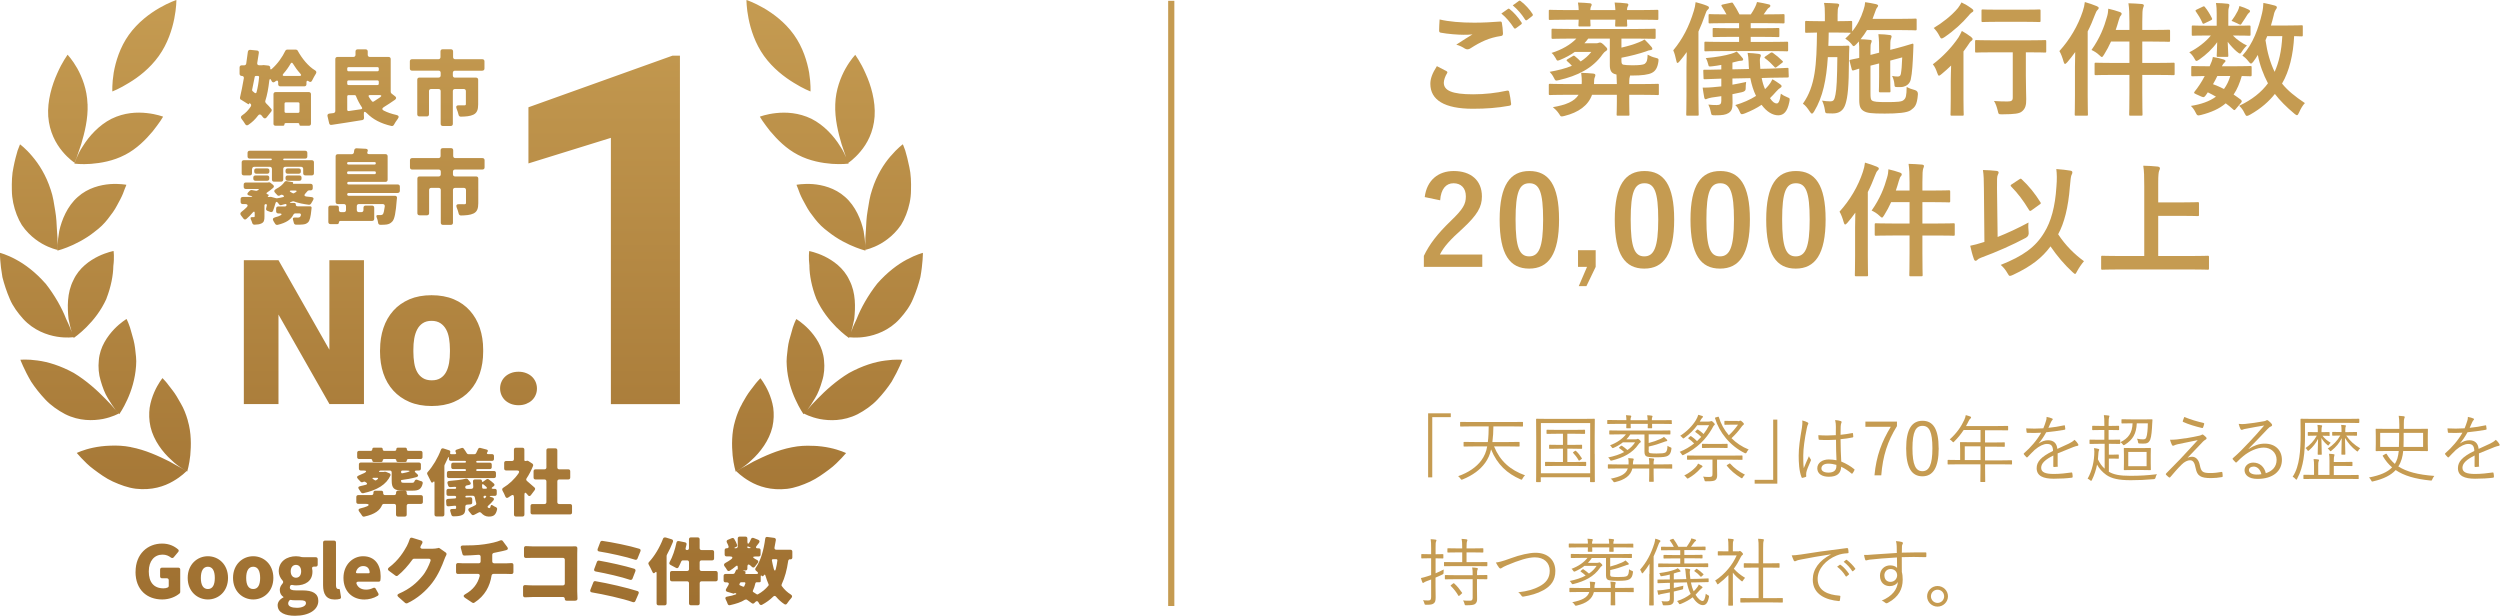 <?xml version="1.0" encoding="UTF-8"?><svg id="_レイヤー_2" xmlns="http://www.w3.org/2000/svg" xmlns:xlink="http://www.w3.org/1999/xlink" viewBox="0 0 404.78 99.71"><defs><style>.cls-1{fill:url(#_名称未設定グラデーション_124);}.cls-2{fill:#c59b51;}.cls-3{fill:none;stroke:#c59b51;stroke-miterlimit:10;}</style><linearGradient id="_名称未設定グラデーション_124" x1="74.72" y1="0" x2="74.72" y2="99.71" gradientUnits="userSpaceOnUse"><stop offset="0" stop-color="#c59b51"/><stop offset="1" stop-color="#9e6f30"/></linearGradient></defs><path class="cls-1" d="m65.85,79.77v.09c0,.19.12.31.31.31h2c.19,0,.31.12.31.31v.8c0,.19-.12.31-.31.31h-2c-.19,0-.31.12-.31.31v1.43c0,.19-.12.31-.31.31h-1.11c-.19,0-.31-.12-.31-.31v-1.43c0-.19-.12-.31-.31-.31h-1.65c-.15,0-.26.09-.31.21-.32.79-1.1,1.47-2.89,1.85-.14.02-.26-.04-.33-.15-.12-.2-.28-.42-.44-.62-.23-.3-.17-.51.21-.58.42-.1.75-.2,1.02-.32.42-.17.33-.4-.15-.4h-1.27c-.19,0-.31-.12-.31-.31v-.8c0-.19.12-.31.31-.31h2.15c.19,0,.31-.12.31-.31v-.09c0-.19.12-.31.31-.31h.96c.19,0,.31.12.31.31v.09c0,.19.12.31.31.31h1.47c.19,0,.31-.12.31-.31v-.09c0-.19.12-.31.31-.31h1.11c.19,0,.31.12.31.31Zm-3.51-3.39s.1,0,.15.02l.56.23c.16.06.23.22.16.38-.65,1.43-2.12,2.35-4.41,2.85-.15.02-.28-.05-.36-.17-.09-.15-.19-.3-.3-.44-.21-.28-.15-.48.2-.54.32-.07.63-.15.91-.22.21-.06.25-.21.06-.35l-.16-.1-.02-.02c-.07-.05-.19-.06-.28-.01l-.11.05c-.14.06-.28.02-.38-.09-.11-.14-.25-.28-.4-.43-.22-.23-.19-.44.14-.56.31-.12.62-.26.9-.4.41-.21.36-.4-.11-.4h-.47c-.19,0-.31-.12-.31-.31v-.67c0-.19.12-.31.31-.31h9.42c.19,0,.31.12.31.31v.67c0,.19-.12.31-.31.31h-.33c-.4,0-.46.16-.15.41l.17.14c.25.21.22.42-.1.52-.78.22-1.67.38-2.49.48v.06c0,.35.09.38.53.38h1.23c.22,0,.33-.04.4-.22.1-.27.25-.36.51-.25.19.09.41.15.59.21h.02c.16.04.26.19.22.36-.2.9-.63,1.17-1.58,1.17h-1.6c-1.49,0-1.84-.4-1.84-1.64v-1.31c0-.19-.12-.31-.31-.31h-1.48c-.07,0-.16.04-.22.09,0,.01-.01.02-.02.04-.05.05-.04.1.05.1h.74l.12-.04h.05Zm-2.07-1.83c0-.14-.1-.23-.23-.23h-1.9c-.19,0-.31-.12-.31-.31v-.7c0-.19.12-.31.31-.31h1.88c.16,0,.26-.1.26-.26s.1-.26.26-.26h1.17c.16,0,.26.1.26.26s.1.26.26.26h1.68c.16,0,.26-.1.26-.26s.1-.26.26-.26h1.19c.16,0,.26.1.26.26s.1.26.26.26h1.96c.19,0,.31.12.31.31v.7c0,.19-.12.31-.31.31h-1.98c-.15,0-.25.1-.25.23,0,.15-.1.25-.23.25h-1.22c-.15,0-.25-.1-.25-.25,0-.14-.1-.23-.23-.23h-1.72c-.15,0-.25.1-.25.23,0,.15-.1.25-.23.25h-1.21c-.15,0-.25-.1-.25-.25Zm.73,2.81h-.49c-.26,0-.28.09-.07.23.09.05.16.11.25.16.06.05.15.06.21.01.07-.05.15-.1.21-.15.19-.15.12-.26-.1-.26Zm3.94-.99v.07c0,.14.09.21.22.19.26-.06.52-.11.77-.17.54-.14.52-.27-.05-.27h-.75c-.11,0-.19.07-.19.19Zm7.75-2.06v-.12c0-.26-.06-.27-.17-.04-.17.37-.36.74-.53,1.11-.01,0-.01.02-.01.02l-.02.1s-.01.04-.01.05v7.88c0,.19-.12.31-.31.31h-.98c-.19,0-.31-.12-.31-.31v-5.18c0-.21-.09-.23-.22-.09-.12.16-.27.14-.35-.06-.16-.35-.4-.83-.58-1.16-.07-.12-.06-.27.04-.38.84-.93,1.64-2.27,2.16-3.64.06-.17.21-.25.38-.2l.95.31c.16.05.22.2.16.36s.01.27.2.27h.54c.22,0,.3-.12.17-.31s-.07-.36.14-.43l.81-.27c.12-.04.25,0,.33.1.17.23.36.51.49.74.05.1.16.17.27.17h.98c.1,0,.21-.06.26-.15.11-.22.23-.46.32-.67.06-.16.21-.25.37-.2l1,.26c.23.06.3.22.14.42-.15.2-.09.33.17.33h.59c.19,0,.31.12.31.31v.47c0,.19-.12.31-.31.31h-2.42c-.09,0-.15.06-.15.14,0,.09.06.15.15.15h2.06c.19,0,.31.12.31.31v.42c0,.19-.12.31-.31.31h-2.05c-.1,0-.16.06-.16.15,0,.1.06.16.16.16h2.73c.19,0,.31.12.31.31v.52c0,.19-.12.31-.31.31h-7.32c-.19,0-.31-.12-.31-.31v-.52c0-.19.12-.31.31-.31h2.63c.09,0,.15-.06.15-.16,0-.09-.06-.15-.15-.15h-1.93c-.19,0-.31-.12-.31-.31v-.42c0-.19.12-.31.31-.31h1.94c.07,0,.14-.06.14-.15,0-.07-.06-.14-.14-.14h-2.32c-.19,0-.31-.12-.31-.31Zm6.84,6.17l.22.07c.23.09.3.27.14.47-.25.31-.54.59-.86.88-.1.09-.12.21-.02.28.07.06.15.09.21.09.11,0,.17-.07.21-.3.05-.22.16-.27.35-.14.16.11.33.21.51.28.15.07.23.21.2.36-.21.94-.59,1.17-1.36,1.17-.48,0-.88-.22-1.21-.59-.11-.12-.27-.16-.42-.07-.26.15-.52.28-.77.4h-.02c-.12.07-.28.02-.37-.1-.11-.16-.26-.33-.4-.49-.2-.23-.16-.44.14-.57s.59-.26.88-.42c.14-.07.19-.22.14-.37-.09-.28-.16-.58-.22-.9-.04-.16-.15-.26-.31-.26h-1.07c-.09,0-.15.06-.15.14,0,.09.06.15.12.14h.02l.64-.04c.2-.01.32.1.33.3v.54c.01.17-.1.3-.27.31l-.58.05c-.16.01-.27.14-.27.3v.27c0,.63-.12.94-.54,1.12-.36.16-.81.2-1.4.2-.16,0-.28-.11-.32-.26-.05-.17-.1-.35-.16-.52-.1-.26,0-.42.28-.41.19,0,.37,0,.46-.01h.02c.11,0,.17-.02.17-.16v-.19c0-.11-.07-.17-.17-.17h-.02l-1.06.1c-.19.01-.32-.1-.33-.28l-.04-.59c-.01-.19.1-.32.28-.33.35-.02.74-.04,1.14-.07h.02c.1,0,.19-.1.19-.22,0-.11-.09-.2-.2-.2h-1.06c-.19,0-.31-.12-.31-.31v-.52c0-.19.12-.31.31-.31h1.09c.1,0,.17-.07.17-.17s-.07-.16-.16-.16h-.02c-.25.02-.52.04-.77.05-.17.01-.3-.1-.35-.26-.02-.09-.05-.2-.09-.28-.09-.26.01-.43.28-.46.96-.07,1.98-.19,2.69-.37.12-.02.25.01.32.11l.36.43c.19.22.12.42-.16.48l-.37.07c-.16.02-.26.14-.26.3s.1.26.26.26h.72c.21,0,.33-.14.32-.35-.02-.27-.04-.57-.05-.85-.01-.2.11-.32.31-.32h.89c.15,0,.25.1.25.25s.1.19.21.1l.53-.37c.1-.07.25-.07.35,0,.3.21.62.46.85.69.15.14.12.31-.04.43l-.16.11c-.26.19-.22.31.1.31h.25c.19,0,.31.12.31.31v.52c0,.19-.12.31-.31.31h-.54c-.4,0-.41.09-.02.21Zm-1.27-1.35h.35c.26,0,.31-.12.12-.31-.12-.11-.26-.23-.4-.35-.19-.15-.31-.09-.28.15,0,.11.01.22.02.33.01.11.09.17.19.17Zm.3,1.14h-.09c-.14,0-.21.09-.17.22v.05c.04.16.16.19.27.07l.09-.11c.12-.14.07-.23-.1-.23Zm8.03-.94l-.63.84c-.15.2-.35.2-.49,0l-.15-.19c-.25-.31-.41-.26-.41.14v3.2c0,.19-.12.31-.31.31h-1.07c-.19,0-.31-.12-.31-.31v-2.78c0-.42-.2-.51-.53-.26l-.4.27c-.2.14-.38.06-.47-.16-.12-.31-.3-.68-.46-.95-.1-.2-.05-.37.14-.48.93-.56,1.81-1.38,2.46-2.33.19-.27.07-.46-.25-.46h-1.77c-.19,0-.31-.12-.31-.31v-.91c0-.19.12-.31.31-.31h.96c.19,0,.31-.12.31-.31v-1.53c0-.19.12-.31.31-.31h1.07c.19,0,.31.12.31.31v1.7c0,.09.05.14.14.14h.1l.19-.04c.07-.01.16,0,.23.05l.63.41c.12.09.17.23.12.37-.28.7-.63,1.39-1.05,2.02-.1.14-.07.31.06.42.42.35.93.79,1.22,1.06.12.11.14.27.04.4Zm3.95,2.28h1.77c.19,0,.31.12.31.31v1.06c0,.19-.12.31-.31.31h-6.1c-.19,0-.31-.12-.31-.31v-1.06c0-.19.12-.31.31-.31h1.95c.19,0,.31-.12.31-.31v-3.36c0-.19-.12-.31-.31-.31h-1.46c-.19,0-.31-.12-.31-.31v-1.02c0-.19.12-.31.31-.31h1.46c.19,0,.31-.12.31-.31v-2.78c0-.19.12-.31.31-.31h1.15c.19,0,.31.12.31.31v2.78c0,.19.12.31.31.31h1.47c.19,0,.31.12.31.31v1.02c0,.19-.12.31-.31.31h-1.47c-.19,0-.31.12-.31.31v3.36c0,.19.12.31.31.31Zm-68.59,10.97c0-2.9,1.96-4.57,4.3-4.57,1.15,0,1.99.43,2.58.94.14.11.14.28.02.42l-.72.86c-.12.15-.31.16-.46.04-.36-.27-.77-.47-1.36-.47-1.3,0-2.22,1.01-2.22,2.72s.78,2.74,2.39,2.74c.26,0,.51-.05.7-.15.09-.04.14-.14.14-.23v-.94c0-.19-.12-.31-.31-.31h-.78c-.19,0-.31-.12-.31-.31v-1.1c0-.19.12-.31.31-.31h2.64c.19,0,.31.12.31.31v3.64c0,.09-.04.17-.1.22-.63.54-1.65.98-2.81.98-2.43,0-4.33-1.52-4.33-4.48Zm8.44.99c0-2.21,1.57-3.51,3.27-3.51s3.26,1.3,3.26,3.51-1.57,3.49-3.26,3.49-3.27-1.28-3.27-3.49Zm4.39,0c0-1.11-.35-1.81-1.12-1.81s-1.14.7-1.14,1.81.35,1.8,1.14,1.8,1.12-.7,1.12-1.8Zm2.95,0c0-2.21,1.57-3.51,3.27-3.51s3.26,1.3,3.26,3.51-1.57,3.49-3.26,3.49-3.27-1.28-3.27-3.49Zm4.39,0c0-1.11-.35-1.81-1.12-1.81s-1.14.7-1.14,1.81.35,1.8,1.14,1.8,1.12-.7,1.12-1.8Zm2.83,4.46c0-.54.33-1,.95-1.31v-.06c-.35-.23-.6-.58-.6-1.15,0-.35.16-.69.41-.98.19-.2.19-.4,0-.58-.32-.36-.58-.88-.58-1.46,0-1.63,1.36-2.43,2.8-2.43.36,0,.69.06.99.15h.1s2.11.01,2.11.01c.19,0,.31.12.31.31v.9c0,.19-.12.31-.31.31h-.31c-.25,0-.33.15-.28.38.04.14.05.28.05.43,0,1.56-1.19,2.23-2.65,2.23-.19,0-.4-.02-.62-.07-.1-.02-.23,0-.3.09-.06.09-.09.19-.09.33,0,.31.27.46.99.46h1.05c1.64,0,2.57.49,2.57,1.7,0,1.41-1.46,2.41-3.78,2.41-1.53,0-2.8-.48-2.8-1.68Zm4.59-.36c0-.41-.36-.48-.98-.48h-.64c-.4,0-.65-.01-.84-.06-.06-.01-.14,0-.17.04-.17.17-.25.35-.25.54,0,.47.56.7,1.42.7s1.46-.32,1.46-.74Zm-.78-5.17c0-.68-.36-1.04-.84-1.04s-.85.36-.85,1.04.37,1.04.85,1.04.84-.35.84-1.04Zm3.55,2.23v-6.89c0-.19.12-.31.31-.31h1.47c.19,0,.31.12.31.31v6.97c0,.42.2.56.36.56h.12s.02-.01.02-.01c.05,0,.11.05.12.11l.19,1.19c.02.14-.05.27-.19.31-.21.06-.49.1-.81.1-1.43,0-1.9-.94-1.9-2.33Zm3.3-1.16c0-2.17,1.54-3.51,3.17-3.51,1.91,0,2.85,1.39,2.85,3.22,0,.25-.01.49-.04.68-.02.14-.14.22-.27.22h-3.32c-.23,0-.36.15-.27.36.27.65.84.93,1.56.93.38,0,.75-.09,1.12-.27.17-.09.35-.04.43.14l.41.73c.09.15.05.31-.1.4-.65.4-1.46.6-2.15.6-1.91,0-3.39-1.28-3.39-3.49Zm2.21-.75h1.86c.11,0,.19-.07.17-.19-.05-.57-.36-.98-1.05-.98-.52,0-.98.31-1.16.95-.04.12.04.21.17.21Zm13.11-4.1c.09-.01.19,0,.26.05l.98.69c.14.1.16.26.09.41-.11.21-.23.46-.32.72-.36.98-.96,2.47-1.96,3.78-.99,1.3-2.42,2.56-4.05,3.31-.1.04-.23.02-.32-.05l-1.11-.98c-.23-.2-.2-.41.09-.53,1.83-.79,2.91-1.79,3.75-2.8.62-.7,1.1-1.74,1.36-2.48.09-.22-.04-.38-.28-.38h-2.38c-.1,0-.2.05-.26.14-.68.96-1.52,1.91-2.38,2.6-.11.09-.26.09-.37,0l-1.07-.79c-.21-.16-.2-.36.01-.52,1.57-1.17,2.44-2.63,2.91-3.49.15-.27.33-.72.46-1.11.06-.2.21-.28.4-.22l1.43.44c.23.07.3.26.19.47-.09.14-.16.27-.23.4-.15.28-.04.47.28.47h1.53c.32,0,.7-.04,1-.11h.02Zm9.06,2.49h1.99c.17,0,.53-.02.83-.04.2-.01.32.1.32.3v1.16c0,.2-.14.32-.33.31-.26-.01-.53-.02-.78-.02h-2.12c-.16,0-.28.11-.31.27-.26,1.7-1.06,3.28-2.79,4.39-.1.07-.23.06-.33,0l-1.2-.8c-.27-.19-.26-.4.04-.56,1.3-.72,2.04-1.72,2.36-2.95.05-.21-.07-.36-.3-.36h-2.41c-.23,0-.53.01-.79.02-.2.01-.33-.11-.33-.31v-1.15c0-.2.14-.32.33-.31.26.02.52.04.78.04h2.56c.19,0,.31-.12.31-.31v-.75c0-.2-.14-.32-.33-.31-.84.07-1.67.1-2.31.12-.14,0-.26-.09-.3-.23l-.27-1c-.07-.23.05-.4.3-.4.95,0,2.39-.02,3.53-.2,1.09-.16,1.98-.37,2.59-.63.15-.05.3-.01.38.11l.73.98c.17.23.1.42-.17.49l-.59.15c-.47.11-.93.21-1.42.3-.16.04-.26.15-.26.31v1.06c0,.19.12.31.31.31Zm13.18,6.05h-1.44c-.17,0-.3-.12-.28-.3,0-.17-.12-.3-.3-.3h-4.85c-.33,0-.85.02-1.26.05-.21.02-.35-.1-.35-.31v-1.36c0-.2.14-.32.33-.31.38.02.8.05,1.22.05h4.9c.19,0,.31-.12.31-.31v-3.84c0-.19-.12-.31-.31-.31h-4.76c-.4,0-.85.01-1.21.02-.2.01-.33-.11-.33-.31v-1.3c0-.21.14-.33.35-.31.41.02.88.05,1.2.05h5.99l.77-.02c.21,0,.33.12.33.33-.01.27-.02.58-.02.84v6.09c0,.31.01.78.04,1.2.01.2-.11.33-.31.33Zm3.24-3.16c1.94.32,5.14,1.06,6.81,1.6.19.06.26.23.17.42l-.52,1.2c-.07.16-.23.22-.4.17-1.62-.58-4.79-1.27-6.65-1.58-.23-.04-.32-.21-.23-.42l.48-1.21c.05-.14.19-.21.33-.19Zm.58-3.33c1.63.28,4.21.85,5.69,1.31.19.06.26.22.2.4l-.47,1.21c-.06.17-.22.23-.4.19-1.35-.47-3.86-1.04-5.56-1.35-.22-.04-.32-.2-.23-.42l.43-1.14c.05-.14.19-.22.33-.2Zm.52-3.2c1.54.21,4.47.8,6,1.28.19.05.26.22.19.4l-.49,1.2c-.06.16-.22.23-.4.17-1.37-.46-4.14-1.07-5.79-1.33-.23-.02-.33-.2-.25-.42l.42-1.1c.05-.14.19-.21.32-.2Zm10.24-.56l1.01.31c.19.06.26.22.2.41-.28.69-.6,1.41-.98,2.09-.01.01-.01.04-.01.05l-.04.1v7.73c0,.19-.12.31-.31.31h-1c-.19,0-.31-.12-.31-.31v-4.91c0-.23-.1-.27-.25-.1-.16.19-.32.15-.41-.06-.17-.38-.42-.86-.62-1.22v-.02c-.09-.12-.06-.27.04-.38.89-.95,1.74-2.36,2.28-3.78.06-.17.21-.25.38-.2Zm8.46,5.75v1.05c0,.19-.12.31-.31.31h-2.3c-.19,0-.31.12-.31.31v3.26c0,.19-.12.31-.31.31h-1.11c-.19,0-.31-.12-.31-.31v-3.26c0-.19-.12-.31-.31-.31h-2.46c-.19,0-.31-.12-.31-.31v-1.05c0-.19.12-.31.31-.31h2.46c.19,0,.31-.12.31-.31v-1.1c0-.19-.12-.31-.31-.31h-.68c-.12,0-.23.07-.28.2-.14.32-.27.62-.42.89-.09.19-.27.22-.44.11-.26-.15-.58-.32-.86-.46-.2-.1-.26-.28-.14-.48.47-.83.86-2,1.1-3.14.04-.19.19-.28.37-.25l1.02.21c.19.04.28.19.23.37l-.14.57c-.05.19.04.31.23.31.19,0,.31-.12.31-.31v-1.43c0-.19.12-.31.31-.31h1.11c.19,0,.31.12.31.31v1.43c0,.19.12.31.31.31h1.72c.19,0,.31.12.31.31v1.05c0,.19-.12.31-.31.31h-1.72c-.19,0-.31.12-.31.31v1.1c0,.19.12.31.31.31h2.3c.19,0,.31.12.31.31Zm11.74-2.22c-.16,0-.31.11-.33.27-.21,1.46-.54,2.7-1.05,3.78-.05.1-.05.22.02.31.41.56.89,1.01,1.47,1.37.23.15.25.36.06.56-.23.26-.49.59-.69.89-.1.16-.27.21-.43.1-.51-.33-.95-.74-1.33-1.19-.15-.19-.33-.2-.49-.02-.52.51-1.11.94-1.8,1.31-.17.09-.33.02-.43-.14-.05-.09-.1-.19-.16-.28-.11-.2-.31-.22-.47-.05l-.19.19c-.12.12-.3.12-.43.01-.22-.17-.48-.36-.75-.54-.1-.06-.23-.06-.35,0-.62.4-1.41.65-2.42.88-.17.04-.32-.06-.37-.23-.07-.21-.17-.44-.28-.64-.16-.3-.09-.49.25-.53.53-.09.98-.2,1.35-.35.12-.05.12-.12.01-.17l-.11-.05s-.1,0-.12.04c-.04.05-.09.07-.14.06l-1.01-.3c-.23-.06-.31-.25-.19-.46.12-.2.25-.41.37-.63.15-.26.04-.44-.27-.44h-.2c-.19,0-.31-.12-.31-.31v-.74c0-.19.12-.31.31-.31h1.22c.11,0,.22-.06.27-.16.07-.17.15-.32.22-.48.02-.06.1-.09.16-.07.06.01.11-.02.11-.09v-.31c0-.25-.12-.31-.31-.14-.32.27-.65.52-.98.72-.17.11-.35.06-.44-.11-.11-.2-.25-.41-.4-.59-.17-.22-.12-.42.14-.56.3-.16.6-.35.89-.56.37-.27.28-.49-.17-.49h-.54c-.19,0-.31-.12-.31-.31v-.7c0-.19.12-.31.31-.31h.06c.22,0,.32-.14.25-.35-.07-.2-.16-.4-.26-.58-.09-.19-.04-.36.16-.44l.65-.27c.14-.06.3-.01.37.11.2.31.37.68.48.99.04.14-.02.27-.17.33l-.14.06c-.2.09-.19.15.04.15h.06c.19,0,.31-.12.31-.31v-1.27c0-.19.12-.31.31-.31h.94c.19,0,.31.12.31.31v.46c0,.46.16.51.37.1l.22-.48c.07-.16.22-.23.41-.17l.75.3c.22.09.28.28.14.48-.15.19-.28.36-.41.53-.17.22-.11.37.19.37h.16c.19,0,.31.12.31.31v.7c0,.19-.12.31-.31.31h-.51c-.47,0-.51.15-.1.38.15.07.28.16.4.22.16.1.2.27.07.43l-.48.62c-.12.17-.31.19-.47.04l-.27-.25c-.28-.25-.47-.15-.47.21v.31c0,.19-.12.31-.31.31h-.26c-.22,0-.22.04-.01.07h.02l.12.04c.14.02.19.14.12.25-.06.12-.01.21.12.21h1.63c.33,0,.4-.16.15-.38l-.17-.14c-.16-.14-.19-.31-.06-.48.81-1.14,1.3-2.89,1.54-4.74.02-.19.16-.3.35-.26l1.11.15c.19.04.28.17.26.36-.06.4-.14.79-.22,1.19-.04.22.07.37.31.37h2.27c.19,0,.31.12.31.31v.95c0,.19-.15.31-.33.31Zm-8.12,3.83l-.09.15c-.06.11-.02.22.09.26.16.06.31.12.46.2.1.04.2.01.23-.09.06-.12.11-.25.16-.4.04-.14-.04-.22-.17-.22h-.52c-.06,0-.14.04-.16.1Zm1.17-5.79c0,.11.06.17.17.17h.2c.22,0,.23-.06.04-.15l-.26-.11c-.09-.05-.15-.01-.15.09Zm1.99,5.69h-.49c-.09,0-.16.06-.19.15-.1.46-.23.85-.4,1.2-.05.1-.02.2.07.25.19.11.37.23.54.35.05.04.12.04.19.01.69-.38,1.26-.85,1.72-1.43.04-.05.05-.12.01-.19-.19-.44-.36-.93-.51-1.42-.05-.19-.15-.2-.26-.04l-.05.07c-.07.11-.2.11-.28.01h-.01c-.09-.1-.16-.06-.16.07v.78c0,.11-.07.19-.19.19Zm2.7-3.73h-.52c-.14,0-.21.09-.19.21.09.48.19.94.31,1.38.1.33.25.33.32,0,.11-.43.2-.9.26-1.38.01-.12-.06-.21-.19-.21ZM45.04,13.64v-.27c0-.34-.16-.41-.44-.21l-.12.1c-.21.15-.41.07-.52-.16l-.04-.1c-.15-.3-.27-.26-.32.06-.14,1.25-.34,2.33-.64,3.26-.04.12,0,.26.08.36.34.34.66.67.89.97.1.12.08.29-.01.41l-.75.95c-.18.22-.4.21-.58-.01l-.25-.32c-.18-.21-.4-.19-.56.03-.44.6-.96,1.1-1.59,1.52-.18.12-.37.07-.48-.12-.18-.29-.38-.59-.59-.85-.18-.22-.14-.44.1-.59.55-.36,1.02-.86,1.4-1.45v-.03c.07-.12.06-.26-.04-.37l-.03-.03-.06-.03-.03-.03c-.06-.05-.11-.04-.12.04v.03c-.04.08-.1.11-.18.05l-1.12-.7h-.03c-.12-.07-.18-.22-.15-.37.21-.88.42-1.96.62-3.11.04-.22-.1-.37-.32-.37-.21,0-.37-.14-.37-.34v-1.04c0-.21.14-.34.34-.34h.4c.18,0,.32-.12.34-.3.1-.64.19-1.29.26-1.89.03-.21.18-.33.38-.32l1.1.11c.21.01.33.16.3.38-.08.53-.16,1.08-.26,1.63-.04.23.08.38.33.38h.4l.26-.03h.07l.75.08c.16.03.29.15.3.33v.07s-.01.04-.01.04c0,.18.1.25.26.1.93-.81,1.73-1.96,2.18-2.92.06-.12.19-.21.32-.21h1.39c.12,0,.25.07.3.18.71,1.28,1.71,2.52,2.81,3.18.22.12.27.33.14.53-.22.36-.44.75-.63,1.14-.1.22-.3.27-.48.14l-.06-.04c-.22-.15-.36-.1-.36.18v.3c0,.21-.14.34-.34.34h-3.9c-.21,0-.34-.14-.34-.34Zm-3.31-1.34h-.3c-.1,0-.18.07-.19.16-.14.71-.29,1.43-.42,2.08-.01.08.01.15.07.21l.32.27c.15.12.29.08.33-.1.19-.73.33-1.54.41-2.41.01-.14-.07-.22-.21-.22Zm2.55,7.72v-4.77c0-.21.14-.34.34-.34h5.39c.21,0,.34.14.34.34v4.77c0,.21-.14.34-.34.34h-1.32c-.14,0-.22-.08-.22-.21,0-.14-.08-.22-.21-.22h-1.99c-.14,0-.22.08-.22.22,0,.12-.08.21-.21.21h-1.23c-.21,0-.34-.14-.34-.34Zm1.76-7.72h2.44c.3,0,.36-.14.16-.36-.48-.53-.89-1.1-1.21-1.63-.12-.21-.26-.21-.38,0-.3.53-.7,1.1-1.17,1.63-.19.22-.14.36.15.36Zm2.24,4.27h-2c-.12,0-.21.08-.21.21v1.28c0,.12.08.21.21.21h2c.12,0,.21-.08.21-.21v-1.28c0-.12-.08-.21-.21-.21Zm15.13-1.41l.56.43c.22.16.22.38,0,.55-.59.41-1.23.84-1.84,1.21-.29.18-.3.41.01.56.59.3,1.26.53,2.03.7.4.08.48.32.23.64-.23.3-.47.67-.63.97-.08.14-.23.21-.38.18-1.74-.4-3.02-1.08-3.99-2.07-.36-.36-.53-.29-.49.22l.03.52c.01.19-.1.34-.27.37-1.73.29-3.55.56-4.99.78-.19.04-.34-.07-.38-.25l-.27-1.15c-.06-.23.06-.4.29-.43l.67-.08c.18-.03.3-.16.3-.34v-8.41c0-.21.14-.34.34-.34h2.59c.21,0,.34-.14.34-.34v-.55c0-.21.14-.34.34-.34h1.3c.21,0,.34.14.34.34v.55c0,.21.14.34.34.34h3.04c.21,0,.34.14.34.34v5.32c0,.1.06.21.14.27Zm-2.29-4.29h-4.69c-.12,0-.21.08-.21.21v.25c0,.12.08.21.21.21h4.69c.12,0,.21-.08.21-.21v-.25c0-.12-.08-.21-.21-.21Zm-4.9,2.36v.33c0,.12.08.21.21.21h4.69c.12,0,.21-.08.21-.21v-.33c0-.12-.08-.21-.21-.21h-4.69c-.12,0-.21.08-.21.21Zm0,2.37v2.17c0,.14.1.22.23.21l1.99-.29c.21-.04.26-.16.14-.33-.36-.55-.69-1.15-.96-1.84-.03-.07-.11-.12-.19-.12h-1c-.12,0-.21.08-.21.21Zm5.2-.21h-1.52c-.21,0-.29.12-.18.3.15.26.33.49.52.73.07.07.16.08.25.03.34-.21.7-.45,1.06-.7.29-.21.23-.36-.12-.36Zm16.68-3.94h-4.44c-.21,0-.34.14-.34.34v.44c0,.21.14.34.34.34h3.42c.21,0,.34.14.34.34v3.99c0,.86-.19,1.39-.78,1.67-.55.26-1.22.3-2.03.32-.18,0-.32-.12-.36-.29-.08-.32-.19-.69-.33-1.02-.14-.34,0-.55.37-.53s.74.01.85.01c.22,0,.29-.05.29-.21v-2.1c0-.21-.14-.34-.34-.34h-1.43c-.21,0-.34.14-.34.34v5.31c0,.21-.14.34-.34.34h-1.29c-.21,0-.34-.14-.34-.34v-5.31c0-.21-.14-.34-.34-.34h-1.21c-.21,0-.34.14-.34.34v3.76c0,.21-.14.34-.34.34h-1.22c-.21,0-.34-.14-.34-.34v-5.61c0-.21.14-.34.34-.34h3.11c.21,0,.34-.14.34-.34v-.44c0-.21-.14-.34-.34-.34h-4.31c-.21,0-.34-.14-.34-.34v-1.17c0-.21.14-.34.34-.34h4.28c.21,0,.34-.14.34-.34v-.93c0-.21.14-.34.34-.34h1.36c.21,0,.34.14.34.34v.93c0,.21.14.34.34.34h4.4c.21,0,.34.14.34.34v1.17c0,.21-.14.34-.34.34Zm-29.98,21.96h2.1c.15,0,.25.11.23.26l-.03.26c-.11,1.17-.26,1.77-.53,2.06-.25.25-.56.34-.91.36-.25.03-.63.04-1.07.03-.18-.01-.32-.14-.34-.32-.03-.14-.08-.29-.12-.44-.1-.27,0-.41.29-.4.21.01.37.01.48.01.17,0,.25-.01.36-.11.05-.06.1-.14.14-.27.04-.18-.07-.3-.25-.3h-.64c-.14,0-.26.08-.33.21-.38.78-1.12,1.3-2.55,1.65-.18.04-.34-.05-.43-.22l-.21-.34c-.22-.34-.15-.56.25-.67.34-.08.62-.18.84-.3.3-.15.22-.32-.12-.32h-.23c-.21,0-.34-.14-.34-.34v-.45c0-.21.14-.34.34-.34h1.08c.14,0,.25-.08.26-.21v-.03c0-.12-.08-.19-.22-.15-.21.07-.43.12-.66.18-.12.03-.26-.04-.34-.14t-.01-.03c-.04-.06-.08-.12-.14-.19-.01-.01-.01-.03-.03-.03-.16-.23-.33-.18-.4.11-.12.42-.25.84-.38,1.19-.07.18-.25.25-.42.19l-.48-.18c-.18-.06-.27-.22-.22-.4.04-.15.07-.3.11-.47.04-.14-.03-.22-.16-.22s-.22.08-.22.22v1.78c0,.63-.08.93-.48,1.12-.32.17-.7.19-1.15.21-.16,0-.3-.11-.34-.26-.07-.23-.17-.47-.26-.66v-.03c-.07-.18,0-.27.19-.27h.34c.08-.01.12-.06.12-.14v-.51c0-.29-.12-.33-.32-.1-.33.38-.67.75-1.03,1.04-.16.15-.37.11-.49-.08-.11-.15-.23-.32-.36-.47-.19-.23-.16-.45.08-.62.27-.21.55-.45.81-.71.29-.3.18-.53-.25-.53h-.38c-.21,0-.34-.14-.34-.34v-.47c0-.21.14-.34.34-.34h1.21c.45,0,.47-.08.03-.19l-.18-.04c-.33-.08-.4-.29-.16-.53l.26-.26h0c.08-.08.19-.12.3-.1l.67.12c.07.01.14.01.19-.01l.03-.03.14-.07h.03c.14-.1.11-.18-.07-.18h-1.95c-.21,0-.34-.14-.34-.34v-.37c0-.21.14-.34.34-.34h3.57l.15-.03c.1-.01.21.01.27.07l.41.33c.19.15.21.36.01.51-.29.26-.6.49-.95.73-.16.11-.15.22.04.29l.08.03h.03c.11.07.12.17.04.26l-.06.04c-.07.08-.04.12.06.12h.19l.1-.03c.06-.01.11,0,.17.01l.78.21s.04.01.06.01c.03,0,.06.01.1,0h.04c.33-.04.63-.11.95-.19.18-.04.19-.15.05-.27-.12-.11-.32-.15-.45-.07l-.12.07c-.16.1-.33.05-.45-.07t-.01-.03c-.07-.08-.16-.18-.25-.26-.29-.27-.26-.49.1-.69.62-.32,1.06-.7,1.34-1.1.08-.12.22-.19.36-.16l.97.16c.08.01.11.07.07.15-.04.08-.01.12.07.12h2.78c.21,0,.34.14.34.34v.38c0,.21-.14.34-.34.34h-.25c-.11,0-.21.06-.27.12t-.01.03c-.08.11-.19.22-.3.33-.26.27-.22.48.15.52l.74.08c.44.03.52.25.27.62-.1.14-.19.29-.26.44-.07.12-.21.21-.36.19-.89-.11-1.69-.27-2.39-.53,0,0-.01,0-.03-.01-.07-.03-.16-.03-.23,0l-.26.1c-.23.1-.22.15.03.15h.52c.17,0,.26.11.25.27-.01.15.08.26.25.26Zm-7.32-6.06v.71c0,.21-.14.34-.34.34h-.99c-.21,0-.34-.14-.34-.34v-1.78c0-.21.14-.34.34-.34h4.42c.07,0,.12-.06.12-.14,0-.07-.06-.12-.12-.12h-3.47c-.21,0-.34-.14-.34-.34v-.59c0-.21.14-.34.34-.34h9c.21,0,.34.14.34.34v.59c0,.21-.14.34-.34.34h-3.43c-.08,0-.14.06-.14.12,0,.08.05.14.14.14h4.5c.21,0,.34.14.34.34v1.78c0,.21-.14.34-.34.34h-1.06c-.21,0-.34-.14-.34-.34v-.71c0-.21-.14-.34-.34-.34h-2.55c-.21,0-.34.14-.34.34v1.73c0,.21-.14.34-.34.34h-1.15c-.21,0-.34-.14-.34-.34v-1.73c0-.21-.14-.34-.34-.34h-2.52c-.21,0-.34.14-.34.34Zm.21,1.58v-.18c0-.21.14-.34.34-.34h1.91c.21,0,.34.14.34.34v.18c0,.21-.14.34-.34.34h-1.91c-.21,0-.34-.14-.34-.34Zm2.61-1.32v.18c0,.21-.14.34-.34.34h-1.78c-.21,0-.34-.14-.34-.34v-.18c0-.21.14-.34.34-.34h1.78c.21,0,.34.14.34.34Zm2.95-.34h1.8c.21,0,.34.14.34.34v.18c0,.21-.14.34-.34.34h-1.8c-.21,0-.34-.14-.34-.34v-.18c0-.21.14-.34.34-.34Zm-.34,1.66v-.18c0-.21.14-.34.34-.34h1.91c.21,0,.34.14.34.34v.18c0,.21-.14.34-.34.34h-1.91c-.21,0-.34-.14-.34-.34Zm1.58,1.92h-.65c-.29,0-.33.12-.08.26.11.07.23.12.34.18.05.03.14.03.18-.01.11-.06.21-.11.29-.17.22-.14.17-.26-.08-.26Zm16.57.4h-7.94c-.14,0-.23.1-.23.22,0,.14.1.23.23.23h7.52c.19,0,.33.14.32.33l-.04.33c-.16,2.1-.36,3.1-.7,3.48-.29.33-.58.45-.93.51-.25.04-.6.05-1.03.05-.21,0-.33-.12-.36-.33-.04-.3-.12-.63-.25-.92-.08-.23,0-.34.23-.33.16.01.3.01.41.01.14,0,.25-.04.36-.12,0-.01.01-.03.03-.03.11-.17.21-.55.3-1.26.03-.23-.11-.38-.34-.38h-3.85c-.21,0-.34.14-.34.34v.63c0,.21.14.34.34.34h.4c.21,0,.34-.14.34-.34v-.38c0-.21.14-.34.34-.34h1.06c.21,0,.34.14.34.34v1.8c0,.21-.14.34-.34.34h-5.12c-.15,0-.26.11-.26.26s-.11.26-.26.26h-1.11c-.21,0-.34-.14-.34-.34v-2.32c0-.21.14-.34.34-.34h1.03c.21,0,.34.14.34.34v.38c0,.21.14.34.34.34h.47c.21,0,.34-.14.34-.34v-.63c0-.21-.14-.34-.34-.34h-1c-.21,0-.34-.14-.34-.34v-7.39c0-.21.14-.34.34-.34h2.28c.16,0,.3-.11.34-.27v-.03c.01-.12.04-.23.05-.34.03-.19.18-.32.37-.32l1.5.08c.29.01.41.21.29.45-.12.26-.03.42.25.42h2.66c.21,0,.34.14.34.34v3.81c0,.21-.14.34-.34.34h-5.99c-.12,0-.21.08-.21.21s.08.21.21.21h7.97c.21,0,.34.14.34.34v.69c0,.21-.14.34-.34.34Zm-3.72-5.01h-4.25c-.12,0-.21.08-.21.19,0,.12.08.21.21.21h4.25c.11,0,.19-.08.19-.21,0-.11-.08-.19-.19-.19Zm-4.25,1.96h4.24c.12,0,.21-.08.21-.21v-.04c0-.12-.08-.21-.21-.21h-4.24c-.12,0-.21.08-.21.21v.04c0,.12.08.21.21.21Zm21.71-.75h-4.44c-.21,0-.34.14-.34.34v.44c0,.21.14.34.34.34h3.42c.21,0,.34.14.34.34v3.99c0,.86-.19,1.39-.78,1.67-.55.26-1.22.3-2.03.32-.18,0-.32-.12-.36-.29-.08-.32-.19-.69-.33-1.01-.14-.34,0-.55.37-.53.37.01.74.01.85.01.22,0,.29-.06.29-.21v-2.1c0-.21-.14-.34-.34-.34h-1.43c-.21,0-.34.14-.34.34v5.31c0,.21-.14.34-.34.34h-1.29c-.21,0-.34-.14-.34-.34v-5.31c0-.21-.14-.34-.34-.34h-1.21c-.21,0-.34.14-.34.34v3.76c0,.21-.14.34-.34.34h-1.22c-.21,0-.34-.14-.34-.34v-5.61c0-.21.14-.34.34-.34h3.11c.21,0,.34-.14.34-.34v-.44c0-.21-.14-.34-.34-.34h-4.31c-.21,0-.34-.14-.34-.34v-1.17c0-.21.14-.34.34-.34h4.28c.21,0,.34-.14.34-.34v-.93c0-.21.14-.34.34-.34h1.36c.21,0,.34.14.34.34v.93c0,.21.14.34.34.34h4.4c.21,0,.34.14.34.34v1.17c0,.21-.14.34-.34.34Zm-19.2,37.97h-5.58l-8.25-14.49v14.49h-5.61v-23.29h5.61l8.24,14.49v-14.49h5.6v23.29Zm2.62-8.81c0-1.26.18-2.43.54-3.5.36-1.08.9-2.01,1.6-2.8.7-.79,1.58-1.4,2.61-1.85,1.04-.44,2.23-.66,3.58-.66s2.57.22,3.61.66c1.04.44,1.91,1.06,2.61,1.85.7.79,1.24,1.72,1.6,2.8.36,1.08.54,2.24.54,3.5v.34c0,1.27-.18,2.44-.54,3.51-.36,1.07-.89,2-1.59,2.78s-1.58,1.4-2.62,1.84c-1.04.44-2.24.66-3.59.66s-2.55-.22-3.59-.66c-1.04-.44-1.91-1.06-2.62-1.84-.71-.78-1.25-1.71-1.61-2.78-.36-1.07-.54-2.24-.54-3.51v-.34Zm5.39.34c0,.65.05,1.26.14,1.82.09.57.25,1.06.48,1.47.23.42.54.74.92.98s.86.36,1.44.36,1.04-.12,1.42-.36c.38-.24.68-.57.9-.98s.38-.91.48-1.47c.1-.57.14-1.17.14-1.82v-.34c0-.63-.05-1.23-.14-1.79-.09-.57-.25-1.06-.48-1.48-.23-.42-.54-.76-.92-1.01-.38-.25-.86-.38-1.44-.38s-1.04.13-1.42.38c-.38.25-.68.59-.9,1.01-.22.42-.38.91-.48,1.48-.1.57-.14,1.16-.14,1.79v.34Zm14.04,5.95c0-.38.07-.74.22-1.07.14-.33.35-.62.61-.86.26-.24.57-.43.94-.57.36-.14.77-.21,1.22-.21s.84.07,1.21.21c.37.14.68.33.94.57.26.24.46.53.61.86.14.33.22.69.22,1.07s-.07.74-.22,1.07c-.14.33-.35.62-.61.86-.26.24-.58.43-.94.57-.37.14-.77.21-1.21.21s-.85-.07-1.22-.21c-.36-.14-.67-.33-.94-.57-.26-.24-.46-.53-.61-.86-.14-.33-.22-.69-.22-1.07Zm29.12,2.53h-11.18V22.32l-13.35,4.14v-9.09l23.33-8.36h1.2v56.4ZM25.71,9.07c-1.45,2.02-3.3,3.43-4.84,4.35-1.5.94-2.68,1.39-2.68,1.39,0,0-.07-1.24.22-3.04.31-1.77,1-4.1,2.46-6.14C23.8,1.55,28.56,0,28.56,0,28.56,0,28.6,5.03,25.71,9.07Zm-5.49,16.01c-1.88.99-3.95,1.33-5.49,1.45-1.57.12-2.69-.04-2.69-.04,0,0,.11-.32.33-.84.22-.52.54-1.25,1.07-2.02.97-1.57,2.58-3.37,4.62-4.4,2.09-1.02,4.14-1.1,5.73-.92,1.57.17,2.62.58,2.62.58,0,0-.16.27-.45.71-.31.44-.73,1.03-1.25,1.68-1.1,1.31-2.56,2.81-4.48,3.8Zm-6.04-8.23c.1,2.39-.5,4.7-1.03,6.49-.3.89-.56,1.64-.74,2.17-.2.53-.34.84-.34.84,0,0-.94-.6-1.97-1.84-1.05-1.26-2.1-3.13-2.29-5.67-.17-2.51.62-5.1,1.45-6.94.41-.94.83-1.71,1.15-2.22.32-.52.53-.82.53-.82,0,0,.78.81,1.57,2.21.77,1.38,1.59,3.41,1.66,5.77Zm2.3,19.7c-.37.35-.76.68-1.17.98-.38.3-.76.59-1.16.84-.79.51-1.59.94-2.31,1.27-1.45.67-2.54.94-2.54.94,0,0-.02-.34.02-.9.03-.57.11-1.36.27-2.27.4-1.8,1.3-4.03,3-5.52,1.67-1.5,3.73-1.96,5.21-2.08,1.55-.11,2.66.11,2.66.11,0,0-.08.26-.27.68-.14.42-.36,1-.7,1.65-.37.65-.69,1.38-1.21,2.11-.54.73-1.07,1.49-1.8,2.19Zm-8.28-5.87c.41,1.17.55,2.33.74,3.45.2,1.13.23,2.19.28,3.12.18,1.86.06,3.2.06,3.2,0,0-1.09-.21-2.48-1-.69-.4-1.46-.95-2.2-1.71-.37-.38-.74-.82-1.07-1.31-.3-.49-.58-1.04-.82-1.66-.48-1.23-.78-2.61-.79-3.93-.03-1.32.01-2.66.26-3.74.21-1.11.47-2.05.67-2.72.23-.64.39-1.01.39-1.01,0,0,.91.65,1.96,1.91,1.1,1.28,2.26,3.1,3,5.41Zm9.04,17.68c-.89,1.96-2.09,3.45-3.24,4.6-1.12,1.12-2.06,1.76-2.06,1.76,0,0-.5-1.26-.84-3.07-.2-1.84-.27-4.24.78-6.28.92-2.03,2.7-3.22,4.05-3.88,1.38-.66,2.46-.85,2.46-.85,0,0,.15,1.01-.04,2.43-.02,1.45-.36,3.34-1.12,5.28Zm-9.87-2.46c1.48,1.88,2.66,3.98,3.33,5.72.83,1.68,1.19,2.97,1.19,2.97,0,0-1.1.18-2.68-.08-1.54-.25-3.75-1-5.46-2.88-.85-.95-1.67-2.03-2.17-3.24-.52-1.2-.91-2.42-1.19-3.52-.4-2.25-.41-3.94-.41-3.94,0,0,1.11.28,2.57,1.07,1.49.79,3.19,2.06,4.81,3.9Zm14.66,13.36c-.14,2.07-.74,3.98-1.42,5.45-.65,1.44-1.29,2.34-1.29,2.34,0,0-.25-.23-.6-.67-.34-.46-.79-1.11-1.26-1.91-.49-.78-.86-1.79-1.16-2.83-.32-1.03-.42-2.19-.3-3.3.17-2.21,1.45-3.95,2.48-5.04,1.06-1.1,2.01-1.65,2.01-1.65,0,0,.49.91.83,2.32.21.69.44,1.49.55,2.39.1.91.26,1.85.16,2.9Zm-10.09,1.12c2.06,1.24,3.83,2.86,5.13,4.2.67.65,1.19,1.25,1.55,1.69.36.44.59.69.59.69,0,0-1,.57-2.56.88-1.53.28-3.79.38-6.11-.79-1.14-.6-2.28-1.39-3.18-2.34-.9-.95-1.7-1.97-2.32-2.92-1.15-1.96-1.74-3.54-1.74-3.54,0,0,1.14-.12,2.79.12,1.68.22,3.69.83,5.85,2.01Zm18.46,7.71c.6,1.97.55,4.09.41,5.62-.16,1.56-.5,2.64-.5,2.64,0,0-.3-.16-.77-.47-.48-.3-1.14-.76-1.8-1.41-1.38-1.23-2.85-3.15-3.37-5.35-.25-1.11-.26-2.16-.14-3.1.15-.96.44-1.82.75-2.53.62-1.42,1.33-2.27,1.33-2.27,0,0,.19.19.49.53.31.33.65.87,1.13,1.44.46.58.9,1.34,1.35,2.15.47.79.84,1.74,1.13,2.74Zm-9.2,4.31c2.37.45,4.53,1.47,6.2,2.3.82.46,1.51.84,2.01,1.12.49.28.77.47.77.47,0,0-.76.83-2.16,1.63-1.42.83-3.44,1.51-6.04,1.21-1.28-.16-2.52-.63-3.7-1.16-1.18-.54-2.19-1.3-3.08-1.96-.9-.65-1.56-1.37-2.04-1.86-.47-.5-.73-.81-.73-.81,0,0,1.02-.51,2.63-.85.8-.17,1.74-.3,2.77-.33,1.06-.05,2.2,0,3.37.23ZM120.87,0s4.76,1.55,7.68,5.63c1.46,2.04,2.15,4.37,2.46,6.14.29,1.8.22,3.04.22,3.04,0,0-1.18-.45-2.68-1.39-1.53-.93-3.39-2.34-4.84-4.35-2.89-4.04-2.85-9.07-2.85-9.07Zm3.86,21.28c-.52-.65-.94-1.24-1.25-1.68-.3-.44-.45-.71-.45-.71,0,0,1.04-.41,2.62-.58,1.59-.17,3.64-.09,5.73.92,2.04,1.03,3.65,2.82,4.62,4.4.53.77.84,1.5,1.07,2.02.22.52.33.84.33.84,0,0-1.12.15-2.69.04-1.54-.12-3.6-.46-5.49-1.45-1.92-.99-3.38-2.49-4.48-3.8Zm12.18-10.19c.78-1.4,1.57-2.21,1.57-2.21,0,0,.21.3.53.82.32.51.74,1.28,1.15,2.22.84,1.83,1.62,4.42,1.45,6.94-.18,2.54-1.23,4.42-2.29,5.67-1.03,1.24-1.97,1.84-1.97,1.84,0,0-.14-.31-.34-.84-.18-.53-.44-1.28-.74-2.17-.53-1.79-1.13-4.11-1.03-6.49.07-2.35.89-4.38,1.66-5.77Zm-5.77,23.27c-.51-.73-.83-1.46-1.21-2.11-.34-.65-.56-1.23-.7-1.65-.18-.42-.27-.68-.27-.68,0,0,1.1-.22,2.66-.11,1.48.12,3.54.59,5.21,2.08,1.7,1.49,2.6,3.72,3,5.52.16.91.23,1.7.27,2.27.04.57.02.9.02.9,0,0-1.09-.28-2.54-.94-.72-.33-1.52-.75-2.31-1.27-.4-.26-.78-.54-1.16-.84-.41-.3-.8-.63-1.17-.98-.73-.71-1.26-1.46-1.8-2.19Zm13.08-9.09c1.05-1.25,1.96-1.91,1.96-1.91,0,0,.17.37.39,1.01.2.67.45,1.61.67,2.72.25,1.09.3,2.42.26,3.74,0,1.32-.31,2.7-.79,3.93-.24.62-.52,1.17-.82,1.66-.33.49-.7.93-1.07,1.31-.74.76-1.51,1.31-2.2,1.71-1.39.79-2.48,1-2.48,1,0,0-.12-1.34.06-3.2.05-.93.08-1.99.28-3.12.19-1.13.33-2.28.74-3.45.73-2.31,1.89-4.13,3-5.41Zm-13.16,17.81c-.18-1.42-.04-2.43-.04-2.43,0,0,1.08.19,2.46.85,1.35.66,3.13,1.85,4.05,3.88,1.06,2.03.98,4.43.78,6.28-.34,1.81-.84,3.07-.84,3.07,0,0-.94-.64-2.06-1.76-1.14-1.15-2.34-2.63-3.24-4.6-.76-1.94-1.1-3.83-1.12-5.28Zm15.8-1.07c1.46-.79,2.57-1.07,2.57-1.07,0,0,0,1.69-.41,3.94-.28,1.1-.67,2.32-1.19,3.52-.49,1.21-1.31,2.29-2.17,3.24-1.7,1.88-3.91,2.63-5.46,2.88-1.58.26-2.68.08-2.68.08,0,0,.36-1.29,1.19-2.97.67-1.73,1.85-3.84,3.33-5.72,1.62-1.84,3.32-3.11,4.81-3.9Zm-19.31,14.36c.1-.91.34-1.7.55-2.39.33-1.41.83-2.32.83-2.32,0,0,.95.55,2.01,1.65,1.03,1.08,2.3,2.82,2.48,5.04.12,1.12.03,2.28-.3,3.3-.3,1.04-.67,2.05-1.16,2.83-.46.8-.92,1.46-1.26,1.91-.35.44-.6.67-.6.67,0,0-.64-.9-1.29-2.34-.69-1.47-1.29-3.38-1.42-5.45-.1-1.05.06-1.99.16-2.9Zm15.77,2.01c1.64-.24,2.79-.12,2.79-.12,0,0-.59,1.57-1.74,3.54-.62.95-1.42,1.97-2.32,2.92-.9.95-2.04,1.74-3.18,2.34-2.33,1.17-4.58,1.07-6.11.79-1.56-.31-2.56-.88-2.56-.88,0,0,.23-.25.59-.69.36-.44.88-1.04,1.55-1.69,1.3-1.34,3.07-2.96,5.13-4.2,2.16-1.18,4.17-1.8,5.85-2.01Zm-23.17,6.98c.45-.8.89-1.56,1.35-2.15.47-.58.82-1.11,1.13-1.44.29-.34.49-.53.49-.53,0,0,.7.85,1.33,2.27.31.71.6,1.57.75,2.53.12.94.11,1.98-.14,3.1-.52,2.2-2,4.12-3.37,5.35-.67.65-1.32,1.11-1.8,1.41-.48.31-.77.47-.77.47,0,0-.35-1.08-.5-2.64-.14-1.53-.19-3.65.41-5.62.29-1.01.67-1.95,1.13-2.74Zm11.44,6.82c1.03.03,1.97.16,2.77.33,1.6.34,2.63.85,2.63.85,0,0-.26.31-.73.81-.48.49-1.13,1.2-2.04,1.86-.89.66-1.91,1.41-3.08,1.96-1.18.54-2.42,1-3.7,1.16-2.59.29-4.61-.38-6.04-1.21-1.4-.8-2.16-1.63-2.16-1.63,0,0,.28-.19.77-.47.49-.27,1.18-.66,2.01-1.12,1.67-.83,3.84-1.85,6.2-2.3,1.17-.24,2.32-.29,3.37-.23Z"/><path class="cls-2" d="m234.19,11.51c.18.1.2.2.1.36-.3.46-.52,1.12-.52,1.52,0,1.26,1.3,1.88,4.74,1.88,1.94,0,3.78-.22,5.42-.58.28-.06.38,0,.42.18.1.38.28,1.46.32,1.96.02.18-.1.26-.34.3-1.86.34-3.7.48-5.86.48-4.62,0-6.88-1.44-6.88-4.04,0-.82.3-1.68,1.06-2.86.52.26,1.02.52,1.54.8Zm4.52-7.84c1.46,0,2.88-.08,4.16-.18.2-.02.28.06.3.22.08.46.16,1.02.18,1.7,0,.28-.1.4-.34.42-1.9.28-3.28.94-4.9,1.98-.16.12-.34.18-.5.18-.14,0-.28-.04-.42-.12-.4-.26-.82-.48-1.4-.64,1.04-.68,1.92-1.24,2.62-1.66-.44.06-1.06.06-1.46.06-.82,0-2.54-.12-3.68-.34-.18-.04-.26-.12-.26-.36,0-.48.04-1.06.08-1.78,1.52.36,3.44.52,5.62.52Zm5.44-2.22c.1-.08.18-.06.3.04.62.48,1.34,1.28,1.9,2.14.08.12.08.22-.06.32l-.84.62c-.14.1-.24.08-.34-.06-.6-.92-1.24-1.68-2.02-2.32l1.06-.74Zm1.78-1.3c.12-.08.18-.06.3.04.74.56,1.46,1.36,1.9,2.06.08.12.1.24-.06.36l-.8.62c-.16.12-.26.06-.34-.06-.54-.86-1.18-1.62-2-2.3l1-.72Z"/><path class="cls-2" d="m255.61,1.63c-.02-.42-.04-.78-.12-1.22.74.02,1.36.06,1.94.12.18.02.28.1.28.22,0,.1-.02.16-.1.3-.06.1-.12.3-.12.58h4.06c-.02-.42-.06-.76-.12-1.22.72.02,1.34.06,1.94.14.18.02.28.08.28.2,0,.1-.02.18-.1.3-.06.1-.12.3-.12.58h2.34c1.78,0,2.38-.04,2.52-.04.2,0,.22.02.22.22v1.2c0,.2-.02.22-.22.22-.14,0-.74-.04-2.52-.04h-2.34c0,.48.04.8.04.88,0,.22-.02.24-.24.24h-1.5c-.2,0-.22-.02-.22-.24,0-.08.02-.42.04-.88h-4.06c0,.48.04.8.04.88,0,.2-.02.22-.22.22h-1.52c-.2,0-.22-.02-.22-.22,0-.1.02-.42.04-.88h-2.12c-1.78,0-2.38.04-2.5.04-.22,0-.22-.02-.22-.22v-1.2c0-.2,0-.22.22-.22.12,0,.72.04,2.5.04h2.12Zm-2.12,13.72c-1.78,0-2.38.04-2.5.04-.2,0-.22-.02-.22-.24v-1.36c0-.2.02-.22.22-.22.12,0,.72.04,2.5.04h2.6c.02-.1.02-.22.02-.34,0-.4-.02-.94-.1-1.48.62.02,1.34.06,1.94.12.24.04.36.1.36.26,0,.1-.04.22-.1.36-.08.14-.12.54-.12,1.02v.06h3.7l-.06-1.54c-.12-.04-.24-.06-.34-.1-.46-.18-.74-.52-.74-1.42v-4.3h-3.5c-.2.28-.4.52-.62.76h1.9c.2,0,.3-.04.36-.06.1-.04.16-.06.26-.06.16,0,.28.04.68.42.42.4.5.5.5.66,0,.14-.08.22-.2.28-.18.1-.34.26-.54.52-1.62,2.32-4.12,3.52-7.08,4.2-.56.14-.58.1-.8-.34-.22-.46-.5-.8-.7-1,1.34-.24,2.56-.54,3.6-.98-.24-.26-.48-.5-.76-.74-.14-.12-.16-.2.08-.34l.78-.46c.18-.12.24-.14.4,0,.34.26.62.54.92.84.68-.44,1.26-.94,1.72-1.54h-2.68c-.7.5-1.48.92-2.36,1.28-.2.08-.3.12-.4.12-.14,0-.2-.12-.36-.44-.22-.38-.42-.64-.64-.8,1.66-.52,3.06-1.32,4.02-2.32h-1.18c-1.84,0-2.48.04-2.6.04-.22,0-.24-.02-.24-.24v-1.18c0-.2.02-.22.24-.22.12,0,.76.04,2.6.04h11.18c1.86,0,2.5-.04,2.62-.04.2,0,.22.02.22.22v1.18c0,.22-.02.24-.22.24-.12,0-.76-.04-2.62-.04h-2.7v1.46c1.04-.24,2-.52,2.82-.86.4-.16.66-.28.92-.46.44.44.8.82,1.14,1.22.12.14.12.22.12.32s-.1.16-.28.18c-.24.02-.42.08-.82.24-1,.34-2.42.72-3.9,1v.44c0,.4.04.6.28.68.26.06.86.1,1.48.1,1.12,0,1.8-.08,2.02-.24.34-.28.44-.62.46-1.48.38.2.74.38,1.26.5.54.14.54.16.48.66-.14.96-.48,1.5-1.04,1.78-.56.3-1.64.44-3.2.44h-.34c-.02.18-.08.32-.1.44-.02.18-.04.44-.04.94h2.1c1.76,0,2.38-.04,2.5-.04.2,0,.2.02.2.22v1.36c0,.22,0,.24-.2.24-.12,0-.74-.04-2.5-.04h-2.1v1.1c0,1.32.04,1.96.04,2.08,0,.18-.02.2-.22.2h-1.64c-.2,0-.22-.02-.22-.2,0-.12.04-.76.04-2.08v-1.1h-4.02c-.62,1.74-2.2,2.86-4.46,3.42-.22.06-.38.08-.46.08-.18,0-.24-.12-.42-.42-.3-.46-.66-.8-1-1.08,2.12-.36,3.48-.92,4.16-2h-2.1Z"/><path class="cls-2" d="m273.06,10.85c0-.7.02-1.56.04-2.42-.36.52-.74,1-1.14,1.48-.16.18-.26.28-.36.28-.08,0-.14-.1-.18-.34-.12-.62-.32-1.32-.5-1.7,1.5-1.82,2.54-3.78,3.34-6.42.14-.46.22-.82.28-1.38.66.18,1.26.34,1.84.58.2.08.32.16.32.3s-.08.24-.22.36c-.14.12-.24.3-.4.8-.32.94-.68,1.84-1.08,2.72v10.36c0,1.96.04,2.94.04,3.04,0,.2-.02.22-.24.22h-1.56c-.2,0-.22-.02-.22-.22,0-.12.04-1.08.04-3.04v-4.62Zm12.18,1.78c.12.66.3,1.26.54,1.8.22-.2.4-.4.58-.62.24-.28.38-.5.62-.98.4.22.9.56,1.26.82.16.12.22.2.22.3s-.06.2-.22.28c-.12.06-.32.22-.66.6-.32.38-.66.72-1,1.06.44.66.78.86,1.1.86.24,0,.5-.28.66-1.58.26.2.6.4,1.06.58.44.16.42.22.3.82-.3,1.46-.88,2.1-1.78,2.1s-1.86-.56-2.7-1.7c-.76.52-1.64.96-2.68,1.38-.24.08-.38.14-.5.14-.16,0-.24-.12-.36-.4-.22-.54-.44-.82-.72-1.08,1.26-.36,2.42-.88,3.36-1.48-.42-.86-.72-1.82-.92-2.88l-2.9.06v1c.68-.12,1.4-.26,2.22-.44-.04.3-.08.66-.08,1.14q0,.38-.62.52c-.5.12-1,.22-1.52.32.02.52.02,1,.02,1.42,0,1-.2,1.34-.66,1.64-.46.28-.98.36-2.12.36-.58,0-.64,0-.72-.44-.14-.7-.28-1.02-.42-1.3.48.06.82.08,1.36.08s.74-.18.74-.66v-.78l-1.54.22c-.3.06-.64.14-.76.2-.08.04-.16.08-.24.08s-.18-.08-.22-.26c-.1-.52-.2-1.18-.26-1.62.56,0,1.12-.02,1.56-.06.48-.04.96-.08,1.46-.14v-1.26c-1.78.06-2.46.1-2.66.1s-.22-.02-.22-.22l-.04-1.12c0-.2.02-.2.24-.2s.9.02,2.68-.04v-.74c-.48.1-.96.16-1.44.22-.56.08-.6.04-.66-.24-.1-.44-.24-.82-.42-1.08,1.88-.18,3.1-.4,4.1-.7.36-.1.6-.2.92-.36.32.32.62.64.9,1,.1.12.14.18.14.28,0,.12-.12.2-.28.2-.28.02-.48.04-.66.1-.26.08-.54.14-.8.2v1.1l2.68-.06c-.04-.36-.04-.74-.06-1.14-.02-.58-.08-1.02-.16-1.46.56.02,1.28.08,1.68.14.3.04.46.1.46.26,0,.12-.04.2-.1.36-.06.18-.08.48-.04.92l.06.9,1.6-.04c1.86-.06,2.58-.12,2.76-.12.2,0,.2.02.2.24l.04,1.1c0,.2-.02.22-.24.22-.18,0-.9,0-2.76.04l-1.38.04Zm-6.28-4.36c-1.98,0-2.66.04-2.78.04-.2,0-.22-.02-.22-.22v-1.12c0-.2.02-.22.22-.22.12,0,.8.04,2.78.04h2.62v-.82h-1.44c-1.88,0-2.52.04-2.64.04-.18,0-.2-.02-.2-.22v-1.06c0-.18.02-.2.2-.2.12,0,.76.04,2.64.04h1.44v-.82h-2c-1.94,0-2.6.04-2.72.04-.2,0-.22-.02-.22-.22v-1.06c0-.2.02-.22.22-.22.12,0,.78.04,2.68.04-.24-.44-.48-.86-.76-1.28-.12-.18-.1-.26.16-.32l1.3-.28c.24-.06.28-.04.38.12.36.52.7,1.14,1.02,1.76h1.84c.3-.42.48-.78.66-1.12.16-.3.26-.56.34-.88.7.1,1.3.24,1.9.38.18.04.26.12.26.22,0,.12-.06.22-.2.3s-.24.18-.34.34c-.16.24-.34.5-.54.76h.42c1.94,0,2.62-.04,2.74-.04.2,0,.22.02.22.22v1.06c0,.2-.02.22-.22.22-.12,0-.8-.04-2.74-.04h-2.52v.82h1.8c1.88,0,2.5-.04,2.62-.04.2,0,.22.02.22.2v1.06c0,.2-.02.22-.22.22-.12,0-.74-.04-2.62-.04h-1.8v.82h3.08c1.96,0,2.66-.04,2.76-.04.2,0,.22.02.22.22v1.12c0,.2-.02.22-.22.22-.1,0-.8-.04-2.76-.04h-7.58Zm7.7.3c.16-.1.24-.1.4,0,.56.4,1.02.78,1.52,1.28.14.14.16.18-.06.34l-.86.66c-.1.08-.16.1-.2.1-.06,0-.1-.04-.18-.14-.54-.58-.96-.98-1.46-1.34-.08-.06-.14-.1-.14-.16,0-.04.06-.1.16-.18l.82-.56Z"/><path class="cls-2" d="m300.55,7.17c-.2.2-.32.3-.42.3s-.2-.12-.4-.4c-.3-.36-.62-.6-.96-.82.34-.32.66-.62.92-.94h-.04c-.1,0-.62-.04-2.16-.04h-1.4c-.02.76-.02,1.48-.06,2.16h1.96c.86,0,1.08-.04,1.2-.04.2,0,.24.04.24.24-.04.62-.04,1.26-.06,2.16-.02,4.32-.2,5.9-.56,7.04-.34,1.12-1.06,1.54-2.08,1.54-.3,0-.56,0-.84-.02-.32-.02-.36-.04-.42-.54-.08-.58-.28-1.18-.46-1.52.52.08.86.12,1.3.12.58,0,.7-.2.88-1.12.18-.92.26-2.42.3-6.04h-1.54c-.24,3.7-.8,6.44-2.22,8.8-.14.24-.24.34-.36.34-.1,0-.2-.1-.34-.32-.38-.58-.7-1-1.12-1.28,2.04-2.86,2.22-6.34,2.28-11.52-1.18.02-1.62.04-1.72.04-.18,0-.2-.02-.2-.24v-1.46c0-.2.02-.22.2-.22.12,0,.62.04,2.18.04h.82v-1.02c0-.88-.02-1.4-.14-1.94.74.02,1.38.04,2.1.1.22.02.36.1.36.22,0,.14-.06.22-.14.38-.08.18-.12.46-.12,1.24v1.02c1.5,0,2.02-.04,2.14-.04.2,0,.22.02.22.22v1.48c.86-1.06,1.4-2.14,1.82-3.44.18-.52.26-.92.28-1.3.64.1,1.18.18,1.76.32.26.08.34.16.34.24,0,.1-.06.18-.12.26-.16.18-.26.44-.38.8l-.4,1.08h4.64c1.62,0,2.16-.04,2.28-.04.2,0,.22.02.22.22v1.46c0,.2-.02.22-.22.22-.12,0-.66-.04-2.28-.04h-5.54c-.3.5-.64,1-1.04,1.48.52.02.96.04,1.48.1.22,0,.32.08.32.18,0,.14-.04.22-.1.36-.08.16-.1.46-.1,1.18v.72l1.4-.36v-.16c0-1.24,0-1.86-.12-2.84.86.02,1.26.06,1.84.14.2.02.3.1.3.22,0,.14-.06.26-.1.4-.1.24-.12.62-.12,1.78l1.18-.3c1.66-.44,2.26-.68,2.42-.7.12-.02.16.06.16.2-.02.26-.02.62-.04,1.1-.06,1.6-.16,3.5-.4,4.52-.18.76-.8,1.06-1.22,1.16-.24.06-.6.06-1.06.04-.3,0-.34-.06-.36-.42-.04-.52-.18-.98-.38-1.38.38.08.62.1.92.1.26,0,.44-.1.5-.42.1-.58.18-1.38.22-2.68l-1.94.52v2.6c0,1.5.04,2.2.04,2.32,0,.2-.02.22-.24.22h-1.42c-.2,0-.22-.06-.22-.26,0-.12.04-.78.04-2.28v-2.14l-1.4.36v4.42c0,.8.04,1.08.26,1.24.3.18.8.24,2.32.24,1.88,0,2.5-.06,2.8-.34.36-.3.46-.66.48-2.12.38.22.86.4,1.36.52q.5.16.46.7c-.14,1.78-.52,2.08-1.14,2.54-.58.44-2.22.56-4.22.56-2.16,0-2.9-.08-3.46-.44-.44-.3-.68-.64-.68-1.8v-5.04c-.62.18-.82.26-.9.28-.22.06-.26,0-.32-.2l-.34-1.3c-.04-.14-.02-.18.16-.22.12-.02.54-.1,1.4-.3v-.94c0-.7,0-1.18-.06-1.72l-.42.46Z"/><path class="cls-2" d="m315.85,13.11c0-.7.04-1.7.06-2.5-.5.48-1,.94-1.54,1.38-.2.16-.32.26-.42.26-.12,0-.18-.12-.28-.42-.2-.58-.38-1-.72-1.42,1.6-1.2,3.12-2.8,4.16-4.36.18-.3.38-.68.54-1.04.56.32,1.04.62,1.5.98.18.16.24.24.24.36,0,.08-.06.16-.14.22-.12.08-.28.22-.42.46-.3.44-.6.88-.92,1.3v7.72c0,1.6.04,2.36.04,2.46,0,.2-.02.22-.22.22h-1.7c-.2,0-.22-.02-.22-.22,0-.12.04-.86.04-2.46v-2.94Zm3.38-11.74c.18.14.28.22.28.36s-.12.22-.3.32c-.14.1-.3.26-.54.56-.86,1.02-2.3,2.38-3.86,3.42-.2.14-.34.2-.44.2-.14,0-.22-.14-.38-.46-.24-.48-.54-.88-.9-1.24,1.44-.86,2.92-2.02,3.92-3.22.26-.34.44-.64.58-.92.66.32,1.1.58,1.64.98Zm3.48,7.1c-1.9,0-2.56.04-2.7.04-.2,0-.22-.02-.22-.22v-1.58c0-.2.02-.22.22-.22.14,0,.8.04,2.7.04h5.72c1.9,0,2.56-.04,2.66-.04.2,0,.22.02.22.22v1.58c0,.2-.02.22-.22.22-.1,0-.76-.04-2.66-.04h-.42v3.78c0,1.78.06,2.9.06,3.78.02.98-.14,1.56-.68,2-.44.38-1.2.46-3.16.48-.64,0-.64.02-.78-.62-.14-.56-.32-1.12-.6-1.54.82.06,1.42.08,2.16.08.68,0,.88-.14.88-.64v-7.32h-3.18Zm.8-4.94c-1.76,0-2.36.04-2.46.04-.2,0-.22-.02-.22-.22v-1.6c0-.2.02-.22.22-.22.1,0,.7.04,2.46.04h4.16c1.78,0,2.36-.04,2.48-.04.22,0,.24.02.24.22v1.6c0,.2-.02.22-.24.22-.12,0-.7-.04-2.48-.04h-4.16Z"/><path class="cls-2" d="m335.96,10.87c0-.72.02-1.58.04-2.44-.42.58-.84,1.14-1.3,1.66-.16.16-.26.26-.34.26-.1,0-.18-.12-.24-.36-.18-.66-.44-1.34-.68-1.72,1.7-1.88,3.02-4.12,3.78-6.44.18-.54.28-.98.34-1.5.72.22,1.32.4,1.92.66.22.1.32.18.32.28,0,.14-.04.22-.2.36-.12.12-.24.3-.42.8-.34.9-.72,1.8-1.16,2.66v10.36c0,1.98.04,2.96.04,3.06,0,.2-.02.22-.22.22h-1.7c-.2,0-.22-.02-.22-.22,0-.12.04-1.08.04-3.06v-4.58Zm8.82-7.32c0-1.42-.04-2.18-.16-3.02.76.02,1.48.06,2.18.12.18.02.32.12.32.22,0,.14-.08.26-.12.4-.1.28-.14.76-.14,2.22v1.36h1.7c1.82,0,2.44-.04,2.56-.04.22,0,.24.02.24.22v1.52c0,.2-.02.22-.24.22-.12,0-.74-.04-2.56-.04h-1.7v3.46h2.28c1.96,0,2.62-.04,2.74-.04.2,0,.22.02.22.22v1.56c0,.22-.02.24-.22.24-.12,0-.78-.04-2.74-.04h-2.28v2.9c0,2.24.04,3.38.04,3.48,0,.2-.02.22-.22.22h-1.72c-.2,0-.22-.02-.22-.22,0-.12.04-1.22.04-3.46v-2.92h-2.68c-1.96,0-2.62.04-2.74.04-.2,0-.22-.02-.22-.24v-1.56c0-.2.02-.22.22-.22.12,0,.78.04,2.74.04h2.68v-3.46h-2.98c-.32.72-.7,1.42-1.12,2.1-.16.26-.26.4-.36.4s-.22-.12-.44-.32c-.4-.38-.82-.62-1.24-.82,1.36-1.92,2.06-3.74,2.5-5.34.14-.44.2-.88.22-1.34.68.16,1.26.32,1.82.52.24.08.34.18.34.3s-.06.22-.12.28c-.12.12-.22.3-.36.8-.14.5-.3,1.02-.48,1.54h2.22v-1.3Z"/><path class="cls-2" d="m361.67,4.17c1.76,0,2.36-.04,2.48-.04.22,0,.24.02.24.24v1.2c0,.2-.02.22-.24.22-.12,0-.72-.04-2.48-.04h-.14c.6.64,1.56,1.3,2.28,1.62-.26.22-.54.54-.9,1.1-.08.12-.14.2-.24.2s-.26-.1-.54-.34c-.34-.28-.96-.92-1.44-1.56.04,1.2.1,1.96.1,2.22,0,.2-.02.22-.22.22h-1.44c-.2,0-.22-.02-.22-.22,0-.26.06-.96.08-2.16-.78,1.1-1.78,2.02-2.86,2.78-.24.18-.4.26-.5.26-.12,0-.18-.12-.3-.34-.26-.48-.56-.82-.86-1.06,1.32-.66,2.68-1.7,3.5-2.72h-.42c-1.76,0-2.36.04-2.48.04-.18,0-.2-.02-.2-.22v-1.2c0-.22.02-.24.2-.24.12,0,.72.04,2.48.04h1.36v-1.94c0-.64-.02-1.18-.12-1.74.72.02,1.24.04,1.92.12.18.02.26.14.26.22,0,.16-.08.28-.1.44-.08.24-.08.54-.08,1.2v1.7h.88Zm.36,13.44c-.12.16-.2.22-.26.22s-.1-.04-.18-.1c-.4-.36-.8-.7-1.22-1-1.02.88-2.34,1.46-3.98,1.88-.58.14-.64.14-.92-.44-.16-.34-.44-.74-.74-1.02,1.66-.26,3.02-.74,4.06-1.5-.42-.24-.86-.48-1.32-.7l-.3.44c-.24.32-.32.44-.76.24l-.84-.38c-.22-.1-.32-.16-.32-.24,0-.04.04-.1.1-.2.28-.34.54-.7.84-1.16.26-.38.52-.84.78-1.34-1.34.02-1.88.04-1.98.04-.18,0-.2-.02-.2-.22v-1.22c0-.2.04-.22.2-.22.1,0,.54.04,2.5.04h.28c.3-.64.44-1.04.52-1.5.76.12,1.26.24,1.8.42.16.06.24.12.24.22,0,.12-.06.18-.18.28-.16.16-.24.26-.4.58h2.08c1.78,0,2.38-.04,2.5-.04.22,0,.24.02.24.22v1.22c0,.2-.04.22-.24.22-.1,0-.48-.02-1.36-.04-.34,1.18-.76,2.18-1.32,3,.4.26.78.54,1.18.84.08.08.14.16.14.24s-.04.16-.12.26l-.82.96Zm-5.4-16.52c.2-.1.26-.1.38.06.4.48.8,1.14,1.12,1.78.08.16.06.24-.14.34l-1.02.5c-.22.12-.3.12-.38-.08-.28-.66-.64-1.24-1.02-1.78-.14-.18-.14-.24.1-.36l.96-.46Zm2.38,11.22c-.24.5-.48.96-.7,1.32.62.22,1.22.5,1.78.78.44-.6.78-1.3,1.02-2.1h-2.1Zm3.3-10.52c.16-.32.22-.54.28-.82.64.2,1.04.36,1.48.58.14.08.24.16.24.24,0,.14-.04.18-.16.28-.1.08-.22.2-.32.38-.2.32-.48.78-.78,1.2-.14.24-.2.34-.32.34-.1,0-.26-.08-.52-.22-.3-.14-.62-.28-.9-.38.4-.54.74-1.08,1-1.6Zm10.54,3.88c0,.2-.02.22-.22.22-.08,0-.42-.02-1.18-.04-.14,2.96-.78,5.68-1.96,7.68.9,1.12,2.06,2.06,3.7,3.16-.34.34-.68.92-.94,1.52-.14.3-.22.44-.34.44-.1,0-.22-.08-.42-.24-1.32-1.1-2.36-2.16-3.16-3.2-.96,1.2-2.18,2.32-4.02,3.36-.24.12-.38.2-.5.2-.16,0-.24-.14-.4-.46-.24-.52-.52-.88-.86-1.18,2.08-.98,3.6-2.2,4.66-3.64-.72-1.36-1.34-2.98-1.64-4.6-.22.38-.46.74-.72,1.08-.18.22-.28.32-.38.32-.12,0-.24-.12-.42-.36-.32-.42-.64-.7-.98-.92,1.74-1.92,2.62-4.48,3.18-6.86.14-.58.2-1.16.22-1.68.56.12,1.38.28,1.82.42.26.08.36.16.36.3s-.1.26-.22.44c-.1.18-.2.38-.3.88-.12.52-.28,1.06-.44,1.62h2.58c1.68,0,2.24-.04,2.36-.04.2,0,.22.02.22.22v1.36Zm-5.76.18l-.28.66c.28,1.96.78,3.7,1.48,5.12.66-1.46,1.12-3.32,1.24-5.78h-2.44Z"/><path class="cls-2" d="m230.68,31.91c.34-2.74,2.2-4.22,4.7-4.22,2.74,0,4.56,1.48,4.56,4.12,0,1.7-.74,2.98-3.08,5.16-2.1,1.88-3.1,3-3.72,4.24h6.86v2h-9.46v-1.78c.9-1.88,2.18-3.56,4.36-5.66,2-1.92,2.44-2.72,2.44-3.98,0-1.34-.78-2.12-2-2.12s-2.04.94-2.16,2.76l-2.5-.52Z"/><path class="cls-2" d="m252.43,35.53c0,5.66-1.72,7.96-4.84,7.96s-4.78-2.26-4.78-7.92,1.74-7.88,4.82-7.88,4.8,2.2,4.8,7.84Zm-7.04.02c0,4.5.62,5.96,2.2,5.96s2.26-1.48,2.26-5.96-.62-5.88-2.22-5.88-2.24,1.36-2.24,5.88Z"/><path class="cls-2" d="m258.36,43.21l-1.5,3.12h-1.24l1.34-3.12h-1.46v-2.7h2.86v2.7Z"/><path class="cls-2" d="m271.07,35.53c0,5.66-1.72,7.96-4.84,7.96s-4.78-2.26-4.78-7.92,1.74-7.88,4.82-7.88,4.8,2.2,4.8,7.84Zm-7.04.02c0,4.5.62,5.96,2.2,5.96s2.26-1.48,2.26-5.96-.62-5.88-2.22-5.88-2.24,1.36-2.24,5.88Z"/><path class="cls-2" d="m283.33,35.53c0,5.66-1.72,7.96-4.84,7.96s-4.78-2.26-4.78-7.92,1.74-7.88,4.82-7.88,4.8,2.2,4.8,7.84Zm-7.04.02c0,4.5.62,5.96,2.2,5.96s2.26-1.48,2.26-5.96-.62-5.88-2.22-5.88-2.24,1.36-2.24,5.88Z"/><path class="cls-2" d="m295.59,35.53c0,5.66-1.72,7.96-4.84,7.96s-4.78-2.26-4.78-7.92,1.74-7.88,4.82-7.88,4.8,2.2,4.8,7.84Zm-7.04.02c0,4.5.62,5.96,2.2,5.96s2.26-1.48,2.26-5.96-.62-5.88-2.22-5.88-2.24,1.36-2.24,5.88Z"/><path class="cls-2" d="m300.36,36.87c0-.72.02-1.58.04-2.44-.42.58-.84,1.14-1.3,1.66-.16.16-.26.26-.34.26-.1,0-.18-.12-.24-.36-.18-.66-.44-1.34-.68-1.72,1.7-1.88,3.02-4.12,3.78-6.44.18-.54.28-.98.34-1.5.72.22,1.32.4,1.92.66.22.1.32.18.32.28,0,.14-.04.22-.2.36-.12.12-.24.3-.42.8-.34.9-.72,1.8-1.16,2.66v10.36c0,1.98.04,2.96.04,3.06,0,.2-.02.22-.22.22h-1.7c-.2,0-.22-.02-.22-.22,0-.12.04-1.08.04-3.06v-4.58Zm8.82-7.32c0-1.42-.04-2.18-.16-3.02.76.02,1.48.06,2.18.12.18.02.32.12.32.22,0,.14-.08.26-.12.4-.1.28-.14.76-.14,2.22v1.36h1.7c1.82,0,2.44-.04,2.56-.04.22,0,.24.02.24.22v1.52c0,.2-.02.22-.24.22-.12,0-.74-.04-2.56-.04h-1.7v3.46h2.28c1.96,0,2.62-.04,2.74-.04.2,0,.22.02.22.22v1.56c0,.22-.02.24-.22.24-.12,0-.78-.04-2.74-.04h-2.28v2.9c0,2.24.04,3.38.04,3.48,0,.2-.02.22-.22.22h-1.72c-.2,0-.22-.02-.22-.22,0-.12.04-1.22.04-3.46v-2.92h-2.68c-1.96,0-2.62.04-2.74.04-.2,0-.22-.02-.22-.24v-1.56c0-.2.02-.22.22-.22.12,0,.78.04,2.74.04h2.68v-3.46h-2.98c-.32.72-.7,1.42-1.12,2.1-.16.26-.26.4-.36.4s-.22-.12-.44-.32c-.4-.38-.82-.62-1.24-.82,1.36-1.92,2.06-3.74,2.5-5.34.14-.44.2-.88.22-1.34.68.16,1.26.32,1.82.52.24.08.34.18.34.3s-.06.22-.12.28c-.12.12-.22.3-.36.8-.14.5-.3,1.02-.48,1.54h2.22v-1.3Z"/><path class="cls-2" d="m323.44,38.37c1.56-.62,3.26-1.4,5-2.34-.06.46-.04,1.02.02,1.52q.1.66-.46.96c-2.22,1.18-4.62,2.24-7.26,3.22-.3.12-.48.22-.58.34-.08.1-.2.16-.28.16-.12,0-.22-.1-.28-.28-.24-.64-.44-1.46-.6-2.16.7-.14,1.28-.3,1.9-.5l.4-.12-.08-8.6c-.02-1.4-.02-2.16-.16-3.04.72.02,1.54.06,2.2.14.2.02.34.12.34.24,0,.16-.08.28-.14.42-.12.24-.14.76-.12,2.2l.1,7.84Zm7.56-.74c1.08-1.74,1.76-4.16,1.96-7.42.1-1.16.08-2.06-.02-2.84.86.06,1.7.16,2.3.26.2.04.3.12.3.28,0,.18-.08.3-.16.48-.08.2-.16.84-.24,1.82-.26,3.38-.92,5.94-1.9,7.72,1.18,1.8,2.64,3.24,4.18,4.36-.38.44-.82,1.08-1.12,1.64-.14.28-.22.42-.32.42-.08,0-.2-.1-.42-.3-1.3-1.2-2.46-2.56-3.56-4.16-1.32,1.8-3.04,3.2-6.08,4.62-.24.1-.38.16-.48.16-.16,0-.22-.12-.42-.46-.28-.5-.64-.94-1.08-1.32,3.62-1.44,5.64-2.88,7.06-5.26Zm-4.04-8.6c.1-.06.16-.1.22-.1s.1.04.18.12c1.18,1.1,2.12,2.28,3,3.68.12.18.08.26-.12.38l-1.28.92c-.1.08-.18.12-.24.12-.1,0-.16-.08-.24-.22-.92-1.52-1.78-2.64-2.84-3.72-.16-.16-.12-.24.1-.38l1.22-.8Z"/><path class="cls-2" d="m342.96,43.63c-1.8,0-2.42.04-2.54.04-.2,0-.22-.02-.22-.22v-1.82c0-.2.02-.22.22-.22.12,0,.74.04,2.54.04h4.22v-11.28c0-1.62-.02-2.44-.16-3.34.76.02,1.66.06,2.34.14.2.02.36.14.36.26,0,.16-.08.3-.14.46-.08.22-.14.72-.14,1.92v3.16h3.92c1.74,0,2.34-.04,2.46-.04.2,0,.22.02.22.22v1.82c0,.2-.02.22-.22.22-.12,0-.72-.04-2.46-.04h-3.92v6.5h5.46c1.8,0,2.42-.04,2.54-.04.2,0,.22.02.22.22v1.82c0,.2-.02.22-.22.22-.12,0-.74-.04-2.54-.04h-11.94Z"/><path class="cls-2" d="m234.9,66.92v.62h-3v9.75h-.67v-10.37h3.67Z"/><path class="cls-2" d="m241.91,72.29c.98,2.39,2.64,3.81,5.01,4.67-.14.13-.3.32-.4.52-.07.14-.1.19-.16.19-.05,0-.1-.02-.18-.06-2.13-.94-3.74-2.35-4.76-4.85-.14.77-.5,1.56-.96,2.19-.79,1.1-1.99,2-3.63,2.67-.22.08-.23.07-.36-.12-.12-.17-.24-.29-.38-.4,1.69-.59,2.96-1.48,3.75-2.55.49-.66.83-1.45.95-2.27h-2.05c-1.21,0-1.6.02-1.67.02-.08,0-.1-.01-.1-.1v-.55c0-.08.01-.1.1-.1.07,0,.46.02,1.67.02h2.16c.11-.85.13-1.71.14-2.53h-2.93c-1.15,0-1.54.02-1.6.02-.08,0-.1-.01-.1-.1v-.55c0-.08.01-.1.1-.1.06,0,.44.02,1.6.02h6.78c1.15,0,1.54-.02,1.6-.02.08,0,.1.01.1.1v.55c0,.08-.01.1-.1.1-.06,0-.44-.02-1.6-.02h-3.09c-.01.82-.05,1.68-.16,2.53h2.63c1.21,0,1.6-.02,1.67-.02.08,0,.1.01.1.1v.55c0,.08-.01.1-.1.1-.07,0-.46-.02-1.67-.02h-2.36Z"/><path class="cls-2" d="m258.21,73.5c0,3.69.02,4.39.02,4.46,0,.08-.01.1-.1.1h-.58c-.08,0-.1-.01-.1-.1v-.68h-7.98v.68c0,.08-.01.1-.1.1h-.56c-.08,0-.1-.01-.1-.1,0-.07.02-.76.02-4.46v-2.41c0-2.41-.02-3.13-.02-3.19,0-.08.01-.1.1-.1.07,0,.48.02,1.67.02h5.97c1.19,0,1.6-.02,1.67-.02.08,0,.1.01.1.1,0,.06-.02.78-.02,2.84v2.76Zm-.74-5h-7.98v8.13h7.98v-8.13Zm-.66,6.86c0,.08-.01.1-.1.1-.07,0-.44-.02-1.62-.02h-3.21c-1.18,0-1.55.02-1.61.02-.1,0-.11-.01-.11-.1v-.48c0-.08.01-.1.11-.1.06,0,.43.02,1.61.02h1.18v-2.15h-.68c-1.06,0-1.39.02-1.46.02-.08,0-.1-.01-.1-.1v-.46c0-.08.01-.1.1-.1.07,0,.41.02,1.46.02h.68v-1.8h-.98c-1.15,0-1.52.02-1.58.02-.08,0-.1-.01-.1-.1v-.47c0-.08.01-.1.1-.1.06,0,.43.02,1.58.02h2.88c1.15,0,1.52-.02,1.58-.02.08,0,.1.01.1.1v.47c0,.08-.01.1-.1.1-.06,0-.43-.02-1.58-.02h-1.19v1.8h.84c1.04,0,1.39-.02,1.45-.02.08,0,.1.01.1.1v.46c0,.08-.01.1-.1.1-.06,0-.41-.02-1.45-.02h-.84v2.15h1.33c1.18,0,1.55-.02,1.62-.02.08,0,.1.01.1.1v.48Zm-1.81-2.34c.11-.08.11-.06.19.01.34.31.62.67.92,1.15.05.07.05.08-.07.17l-.24.17c-.06.05-.11.07-.13.07-.04,0-.06-.04-.08-.08-.24-.43-.55-.83-.88-1.18-.06-.07-.04-.08.08-.17l.2-.14Z"/><path class="cls-2" d="m270.72,68.57c0,.07-.01.08-.1.08-.07,0-.44-.02-1.57-.02h-1.56c0,.36.01.55.01.6,0,.1,0,.11-.1.11h-.52c-.08,0-.1-.01-.1-.11,0-.05.01-.24.02-.6h-2.78c0,.36.02.55.02.61,0,.08-.01.1-.1.1h-.53c-.08,0-.1-.01-.1-.1,0-.06.01-.25.02-.61h-1.44c-1.12,0-1.5.02-1.56.02-.08,0-.1-.01-.1-.08v-.47c0-.08.01-.1.1-.1.06,0,.44.02,1.56.02h1.44c0-.3-.02-.52-.07-.8.3.01.53.04.73.06.08.01.13.05.13.11s-.01.1-.05.17c-.05.07-.07.25-.07.47h2.78c-.01-.29-.04-.52-.08-.8.3.01.54.04.74.07.07.01.12.05.12.11,0,.05-.01.1-.05.16-.04.07-.06.25-.06.47h1.56c1.13,0,1.5-.02,1.57-.02.08,0,.1.01.1.1v.47Zm.04,7.21c0,.08,0,.1-.08.1-.07,0-.44-.02-1.57-.02h-1.37v.82c0,.82.02,1.18.02,1.25s-.01.08-.1.08h-.55c-.08,0-.1-.01-.1-.08s.02-.43.02-1.25v-.82h-2.73c-.28,1.16-1.22,1.82-2.77,2.19-.22.05-.24.04-.36-.16-.11-.17-.24-.3-.38-.38,1.55-.32,2.46-.71,2.77-1.66h-1.56c-1.14,0-1.51.02-1.57.02-.08,0-.1-.01-.1-.1v-.49c0-.08.01-.1.1-.1.06,0,.43.02,1.57.02h1.68c.01-.07.01-.16.01-.24,0-.25-.01-.54-.06-.79.24.01.49.04.71.06.12.01.18.05.18.13,0,.05-.04.11-.06.19-.04.11-.07.34-.07.56v.08h2.65c-.01-.43-.02-.7-.07-1.02.31.01.49.04.73.07.08.01.13.05.13.11,0,.07-.02.12-.05.2-.04.11-.05.26-.05.64h1.37c1.13,0,1.5-.02,1.57-.02.08,0,.08.01.08.1v.49Zm-3.83-2.89c0,.3.04.43.24.48.2.04.65.06,1.04.06.74,0,1.26-.04,1.43-.16.28-.19.32-.52.35-1.1.13.1.25.17.44.24.2.07.22.1.19.3-.07.58-.24.89-.56,1.08-.29.19-.88.25-1.85.25-.62,0-1.18-.02-1.51-.11-.25-.07-.44-.24-.44-.76v-2.82h-2.3c-.18.28-.38.54-.62.78h1.49c.13,0,.2-.02.23-.04.05-.02.07-.04.12-.04.08,0,.13.04.3.19.14.13.19.2.19.28,0,.06-.02.1-.11.14-.08.05-.14.11-.24.24-1.01,1.5-2.58,2.22-4.32,2.66-.22.05-.23.04-.32-.13-.08-.16-.22-.29-.3-.36.97-.2,1.86-.48,2.59-.88-.25-.23-.54-.46-.8-.64-.06-.05-.06-.07.06-.17l.19-.16c.11-.08.13-.08.22-.02.26.18.59.42.86.67.52-.35.92-.76,1.24-1.25h-1.97c-.43.35-.94.64-1.5.89-.19.08-.2.07-.34-.13-.08-.13-.16-.2-.25-.28,1.13-.42,2.01-1.04,2.58-1.77h-.97c-1.16,0-1.56.02-1.62.02-.1,0-.11-.01-.11-.1v-.46c0-.08.01-.1.11-.1.06,0,.46.02,1.62.02h6.44c1.18,0,1.57-.02,1.63-.02.08,0,.1.01.1.1v.46c0,.08-.01.1-.1.1-.06,0-.46-.02-1.63-.02h-1.79v1.4c.73-.19,1.33-.4,1.9-.65.26-.12.43-.22.58-.34.2.17.32.28.46.43.05.05.07.1.07.16,0,.05-.05.1-.13.11-.13.01-.26.06-.52.16-.68.26-1.35.48-2.35.7v.56Z"/><path class="cls-2" d="m276.65,68.25c.19,0,.26-.01.31-.04.05-.02.1-.04.13-.04.08,0,.17.05.34.23.13.13.22.23.22.3s-.05.12-.11.16c-.1.06-.16.23-.37.59-.96,1.63-2.29,3.07-4.57,4.2-.08.04-.13.06-.17.06-.05,0-.07-.06-.16-.18-.1-.16-.18-.25-.31-.37.9-.36,1.67-.83,2.34-1.36-.29-.31-.58-.55-.92-.79-.07-.05-.07-.07.05-.17l.22-.18c.08-.07.11-.07.18-.02.35.23.61.46.94.78.25-.23.48-.46.68-.68-.29-.3-.6-.54-.94-.78-.06-.05-.06-.07.05-.18l.19-.18c.08-.08.11-.08.18-.04.31.2.59.42.9.71.36-.47.66-.95.9-1.43h-1.91c-.52.7-1.22,1.44-2.09,2.05-.08.06-.13.1-.18.1s-.08-.04-.16-.13c-.08-.11-.19-.2-.34-.3,1.08-.7,2-1.64,2.54-2.54.19-.32.3-.6.38-.86.25.06.5.14.66.2.08.04.11.07.11.13,0,.05-.07.11-.14.17-.1.08-.22.31-.36.55l-.04.05h1.44Zm-1.13,7.44c-.08.05-.18.14-.26.24-.54.6-1.16,1.09-1.85,1.49-.08.05-.13.07-.17.07-.06,0-.1-.05-.18-.16-.11-.14-.23-.26-.36-.34.83-.42,1.4-.89,1.83-1.33.2-.2.32-.37.41-.6.23.1.46.22.61.31.08.05.11.11.11.17s-.07.11-.14.14Zm6.62-1.34c0,.08-.01.1-.1.1-.07,0-.47-.02-1.68-.02h-2.35v1.1c0,.49.02.97.02,1.39,0,.44-.08.64-.31.82-.18.14-.59.2-1.46.19-.23,0-.24,0-.29-.22-.05-.2-.12-.38-.22-.54.29.04.62.06.96.06.47,0,.56-.11.56-.47v-2.34h-2.34c-1.22,0-1.62.02-1.68.02-.08,0-.1-.01-.1-.1v-.49c0-.08.01-.1.1-.1.06,0,.46.02,1.68.02h5.42c1.21,0,1.61-.02,1.68-.02.08,0,.1.01.1.1v.49Zm-2.42-1.91c0,.08-.01.1-.1.1-.07,0-.34-.02-1.24-.02h-1.49c-.89,0-1.16.02-1.22.02-.08,0-.1-.01-.1-.1v-.48c0-.08.01-.1.1-.1.06,0,.34.02,1.22.02h1.49c.9,0,1.16-.02,1.24-.02.08,0,.1.01.1.1v.48Zm1.63-4.25c.22,0,.25-.01.3-.04.06-.04.08-.05.13-.05.07,0,.18.06.36.24.13.13.22.23.22.31,0,.07-.04.11-.11.16-.11.06-.19.19-.38.44-.38.53-.85,1.07-1.52,1.7.76.76,1.68,1.39,2.78,1.83-.14.13-.24.28-.32.46q-.1.22-.3.13c-2.43-1.2-4.15-3.38-4.83-5.66-.02-.07-.01-.1.13-.13l.35-.1c.1-.02.12-.02.14.06.32,1.06.86,2.06,1.62,2.94.6-.55,1.1-1.16,1.49-1.72h-1.09c-.76,0-.96.02-1.02.02-.08,0-.1-.01-.1-.1v-.44c0-.08.01-.1.1-.1.06,0,.26.02,1.02.02h1.04Zm-1.37,6.88c.1-.06.13-.06.2.04.64.7,1.32,1.21,2.35,1.75-.12.11-.24.24-.34.41-.06.12-.1.17-.14.17s-.1-.02-.18-.07c-.91-.55-1.67-1.2-2.27-1.95-.05-.07-.04-.08.1-.17l.28-.17Z"/><path class="cls-2" d="m284.1,78.31v-.62h3v-9.75h.67v10.37h-3.67Z"/><path class="cls-2" d="m292.67,68.39c.14.1.16.19.07.32-.07.12-.13.3-.19.6-.36,1.73-.58,3.31-.58,4.43,0,.68-.01,1.31.08,2.07.25-.65.53-1.25.84-1.95.08.23.18.36.28.49.07.11.06.17.01.26-.41.91-.67,1.58-.72,1.9-.02.22-.04.4-.01.54.02.08,0,.12-.06.16-.14.06-.36.12-.54.16-.08.02-.12,0-.16-.1-.4-1.01-.46-2.4-.46-3.5,0-1.32.2-2.66.52-4.5.06-.4.1-.85.06-1.19.3.06.68.2.85.31Zm4.59,2.81c-.85.05-1.73.07-2.67.01-.07,0-.12-.01-.13-.11-.02-.17-.05-.42-.05-.64,1,.07,1.96.06,2.83,0,0-.44.01-.9.01-1.38,0-.34-.02-.66-.12-1.07.4.04.67.08.92.17.08.04.13.08.13.14s-.01.1-.05.17c-.06.11-.08.35-.1.58-.02.42-.02.84-.02,1.33.62-.06,1.27-.16,1.89-.28.1-.02.11,0,.12.08.02.13.05.34.05.48,0,.08-.04.13-.08.14-.61.14-1.33.23-1.98.29.01,1.4.05,2.54.11,3.62.78.32,1.49.73,2.11,1.24.06.05.06.07.02.16-.07.17-.19.37-.32.53-.05.07-.1.06-.14.01-.53-.44-1.06-.8-1.68-1.1-.05,1.06-.65,1.62-2,1.62-1.13,0-1.87-.49-1.87-1.37s.83-1.43,1.85-1.43c.38,0,.88.05,1.26.13-.05-1-.08-2.1-.08-3.33Zm.08,4.07c-.46-.13-.89-.2-1.31-.2-.67,0-1.12.28-1.12.77,0,.43.43.68,1.15.68.85,0,1.27-.38,1.27-1.02v-.23Z"/><path class="cls-2" d="m307.13,69.01c-1.51,2.43-2.28,4.79-2.53,7.95h-1.1c.29-3.14,1.18-5.46,2.64-7.86h-4.11v-.84h5.11v.74Z"/><path class="cls-2" d="m313.9,72.57c0,3.18-.94,4.55-2.64,4.55s-2.63-1.34-2.63-4.52.97-4.47,2.65-4.47,2.61,1.28,2.61,4.45Zm-4.25.01c0,2.69.53,3.71,1.61,3.71s1.62-1.02,1.62-3.71-.52-3.63-1.6-3.63-1.63.94-1.63,3.63Z"/><path class="cls-2" d="m325.78,75.1c0,.08-.01.1-.1.1-.06,0-.44-.02-1.57-.02h-2.7v.8c0,1.33.02,1.92.02,1.98,0,.08-.01.08-.08.08h-.6c-.1,0-.11,0-.11-.08,0-.07.02-.65.02-1.98v-.8h-3.65c-1.13,0-1.51.02-1.57.02-.08,0-.1-.01-.1-.1v-.54c0-.08.01-.1.1-.1.06,0,.44.02,1.57.02h.36v-1.76c0-.7-.02-.97-.02-1.04,0-.08.01-.1.1-.1.06,0,.48.02,1.68.02h1.54v-1.98h-2.73c-.42.64-.91,1.25-1.52,1.86-.07.08-.12.13-.16.13s-.08-.05-.17-.14c-.12-.14-.26-.25-.41-.32,1.14-1.03,1.86-2.07,2.35-3.15.13-.3.22-.55.25-.79.3.07.54.16.74.23.08.04.12.08.12.16s-.04.11-.11.17c-.1.07-.18.18-.3.43-.13.26-.26.53-.41.78h5.05c1.2,0,1.61-.02,1.67-.02.08,0,.1.01.1.1v.52c0,.08-.01.1-.1.1-.06,0-.47-.02-1.67-.02h-1.97v1.98h1.45c1.2,0,1.6-.02,1.67-.02s.08.01.08.1v.52c0,.08-.01.1-.08.1s-.47-.02-1.67-.02h-1.45v2.22h2.7c1.13,0,1.51-.02,1.57-.02.08,0,.1.01.1.1v.54Zm-5.11-2.83h-2.55v2.22h2.55v-2.22Z"/><path class="cls-2" d="m333.21,75.43c0,.1-.02.13-.13.14-.12.02-.36.05-.52.05-.07,0-.11-.06-.11-.14,0-.53,0-1.12.01-1.73-1.32.66-1.97,1.27-1.97,1.99s.66,1,2.05,1c1,0,1.98-.12,2.85-.24.06-.01.11,0,.13.08.04.18.07.42.07.59,0,.11-.05.16-.1.17-.85.11-1.83.17-2.96.17-1.68,0-2.77-.43-2.77-1.71,0-1.01.66-1.82,2.65-2.79-.02-.82-.3-1.14-1.01-1.13-.52.01-1.2.31-1.97.97-.43.41-.72.72-1.14,1.16-.07.08-.12.08-.18.02-.12-.11-.32-.34-.42-.47-.04-.07-.05-.1.02-.17,1.09-.95,2.09-2.11,2.78-3.33-.74.05-1.48.05-2.23.02-.1,0-.12-.04-.13-.12-.02-.14-.06-.41-.07-.6.88.05,1.81.05,2.78-.01.14-.36.31-.76.43-1.2.06-.2.11-.38.1-.65.35.06.7.17.9.26.12.06.12.18.02.26-.05.05-.12.13-.22.34-.14.3-.25.55-.41.91.84-.08,1.7-.22,2.53-.4.1-.02.12-.02.14.05.02.17.06.34.07.53,0,.08-.02.12-.16.14-.95.17-1.97.3-2.93.4-.41.73-.79,1.3-1.22,1.79v.02c.52-.36,1.04-.52,1.51-.52.89,0,1.42.47,1.51,1.4.59-.26,1.27-.58,1.87-.86.35-.17.66-.36.91-.61.28.24.52.55.59.7.1.18,0,.25-.12.28-.14.02-.38.08-.66.19-.91.38-1.67.66-2.54,1.03v2.01Z"/><path class="cls-2" d="m341.47,76.39c.74.44,1.71.65,3.45.65,1.52,0,2.76-.07,4.32-.26-.12.17-.19.35-.23.54q-.05.25-.29.26c-1.3.12-2.46.17-3.72.17-1.93,0-3.09-.25-3.97-.86-.66-.48-1.14-1.02-1.49-1.66-.17.83-.43,1.68-.82,2.46-.06.11-.1.17-.14.17-.04,0-.08-.04-.16-.1-.12-.12-.28-.22-.41-.25.74-1.32,1.09-2.85,1.09-4.44,0-.16-.02-.34-.05-.52.24.02.52.08.7.13.11.02.14.06.14.11s-.01.1-.05.16c-.04.06-.07.24-.08.4-.01.32-.05.67-.08,1.02.28.6.62,1.09,1.09,1.51v-4.02h-.95c-1.01,0-1.34.02-1.4.02-.08,0-.1-.01-.1-.1v-.49c0-.1.01-.11.1-.11.06,0,.4.02,1.4.02h.9v-1.58h-.58c-.94,0-1.24.02-1.29.02-.08,0-.1-.01-.1-.1v-.5c0-.08.01-.1.1-.1.06,0,.36.02,1.29.02h.58v-.25c0-.78-.01-1.08-.08-1.5.3.01.53.04.76.07.08.01.14.02.14.1,0,.06-.02.11-.06.2-.04.12-.07.4-.07,1.1v.28h.32c.94,0,1.22-.02,1.28-.02.08,0,.1.01.1.1v.5c0,.08-.01.1-.1.1-.06,0-.35-.02-1.28-.02h-.32v1.58h.38c1.02,0,1.34-.02,1.4-.02.08,0,.1.01.1.11v.49c0,.08-.01.1-.1.1-.06,0-.38-.02-1.4-.02h-.34v1.75h.79c.52,0,.66-.02.72-.02.08,0,.1.01.1.1v.5c0,.07-.01.08-.1.08-.06,0-.2-.02-.72-.02h-.79v2.15Zm5.5-8.48c1.03,0,1.37-.02,1.43-.02.08,0,.11.02.11.11-.02.19-.02.38-.04.56-.04,1.06-.13,2.13-.32,2.61-.14.37-.38.6-.79.64-.25.02-.56.02-.91,0-.24,0-.24-.04-.29-.3-.02-.16-.07-.36-.16-.48.38.08.68.11.97.11s.44-.07.53-.29c.17-.41.25-1.37.26-2.31h-1.79c-.08,1.68-.61,2.64-1.94,3.47-.08.05-.14.07-.18.07-.06,0-.1-.04-.14-.12-.1-.14-.25-.28-.4-.36,1.31-.64,1.92-1.5,1.98-3.06h-.28c-1.03,0-1.35.02-1.42.02-.08,0-.1-.01-.1-.1v-.48c0-.08.01-.1.1-.1.06,0,.38.02,1.42.02h1.96Zm1.26,7.08c0,.72.02.97.02,1.03,0,.08-.01.1-.1.1-.07,0-.38-.02-1.32-.02h-1.55c-.95,0-1.25.02-1.31.02-.08,0-.1-.01-.1-.1,0-.06.02-.31.02-1.03v-1.33c0-.72-.02-.97-.02-1.03,0-.08.01-.1.1-.1.06,0,.36.02,1.31.02h1.55c.94,0,1.25-.02,1.32-.02.08,0,.1.01.1.1,0,.06-.02.31-.02,1.03v1.33Zm-.67-1.82h-2.97v2.31h2.97v-2.31Z"/><path class="cls-2" d="m353.88,70.97c.96-.16,1.68-.3,2.23-.43.18-.05.28-.08.37-.14.05-.04.08-.05.14-.05.05,0,.07.02.13.06.14.11.31.24.44.38.06.06.08.14.08.18,0,.07-.05.16-.13.19-.14.07-.26.17-.42.31-.86.88-1.68,1.75-2.53,2.65.24-.11.44-.17.71-.17.62,0,1.1.47,1.27,1.33.23,1.13.46,1.31,1.75,1.31.61,0,1.16-.07,1.77-.18.1-.02.13.01.14.12.02.14.05.38.05.59,0,.08-.05.12-.16.13-.54.1-1.16.16-1.72.16-1.73,0-2.25-.38-2.49-1.58-.17-.85-.37-1.31-.92-1.31-.38,0-.89.23-1.36.7-.61.59-1.32,1.43-1.86,2.06-.05.05-.12.06-.19.01-.17-.13-.34-.29-.47-.42-.06-.06-.04-.16.02-.22.89-.9,1.75-1.79,2.29-2.34.76-.79,1.64-1.78,2.82-3.05-1.28.26-2.29.47-3.31.68-.25.06-.4.13-.49.17-.11.05-.14.06-.22.06-.06,0-.11-.05-.16-.14-.1-.19-.22-.49-.31-.83.8,0,1.38-.06,2.49-.24Zm2.9-2.48c.11.02.12.06.1.18-.05.18-.12.42-.18.55-.02.06-.08.1-.16.08-1.02-.24-2.21-.59-3.05-.98-.06-.02-.1-.07-.07-.16.05-.18.14-.41.24-.65,1.02.42,2.1.74,3.12.97Z"/><path class="cls-2" d="m364.1,72.68c.86-.56,1.71-.85,2.58-.85,1.73,0,2.79,1.07,2.79,2.63,0,1.79-1.42,3.08-3.96,3.08-1.44,0-2.09-.65-2.09-1.42,0-.62.55-1.22,1.4-1.22,1.08,0,1.81.7,2.04,1.72,1.03-.34,1.75-1.01,1.75-2.18s-.94-1.97-2.07-1.97-2.38.61-3.3,1.36c-.38.3-.7.62-1.06.98-.1.1-.16.11-.24.02-.14-.14-.32-.32-.44-.48-.05-.06-.04-.11.05-.18.95-.83,1.56-1.44,2.71-2.67.7-.76,1.42-1.52,2.34-2.61-1,.16-1.93.34-3,.54-.16.02-.3.06-.42.11-.08.04-.18.06-.23.06-.08,0-.14-.05-.19-.14-.11-.22-.19-.44-.29-.83.4.05.73.05,1.06.01.95-.1,1.93-.23,2.99-.43.14-.02.29-.06.37-.11.05-.04.12-.08.17-.08.06,0,.12.02.22.1.23.18.41.36.52.5.06.07.08.14.08.2,0,.1-.06.18-.18.23-.16.05-.29.13-.56.42-1.07,1.13-1.87,1.97-3.07,3.19l.04.04Zm.76,2.87c-.38,0-.73.19-.73.56,0,.4.43.73,1.24.73.26,0,.5-.01.78-.06-.16-.68-.6-1.24-1.28-1.24Z"/><path class="cls-2" d="m381.98,68.39c0,.08-.01.1-.1.1-.06,0-.47-.02-1.67-.02h-7v1.8c0,1.57-.06,2.88-.25,4.08-.17,1.03-.46,2.13-1.03,3.18-.06.1-.08.14-.12.14s-.08-.05-.16-.13c-.13-.16-.31-.29-.44-.35.61-.91.9-1.99,1.07-3.12.17-1.06.22-2.39.22-3.8,0-1.63-.02-2.3-.02-2.37,0-.08.01-.1.11-.1.06,0,.48.02,1.68.02h5.97c1.19,0,1.6-.02,1.66-.02.08,0,.1.01.1.1v.5Zm-.07,9.07c0,.08-.01.1-.1.1-.06,0-.47-.02-1.69-.02h-5.4c-1.2,0-1.61.02-1.67.02-.08,0-.1-.01-.1-.1v-.49c0-.08.01-.1.1-.1.06,0,.46.02,1.62.02v-1.46c0-.42-.01-.83-.07-1.1.31.01.5.02.74.06.08.01.14.05.14.11,0,.07-.04.12-.07.2-.05.12-.06.31-.06.66v1.54h1.82v-2.25c0-.52-.01-.84-.07-1.18.3.01.53.04.76.07.08.01.13.05.13.11s-.02.13-.05.19c-.04.08-.07.31-.07.77v.19h1.74c.88,0,1.1-.02,1.18-.02.08,0,.1.01.1.1v.48c0,.08-.01.1-.1.1-.07,0-.3-.02-1.18-.02h-1.74v1.48h2.24c1.22,0,1.63-.02,1.69-.02.08,0,.1.01.1.1v.49Zm-4.69-6.99c0,.08-.01.1-.1.1-.07,0-.3-.02-1.09-.02.4.5.77.8,1.34,1.15-.1.07-.19.18-.28.31-.06.08-.08.13-.12.13s-.08-.04-.16-.11c-.38-.32-.67-.65-.95-1.12.02,1.55.06,2.47.06,2.61,0,.1-.01.11-.1.11h-.46c-.08,0-.1-.01-.1-.11,0-.13.02-1.02.06-2.46-.35.7-.86,1.34-1.43,1.83-.08.07-.14.12-.18.12-.05,0-.07-.05-.13-.14-.08-.14-.19-.25-.29-.32.77-.54,1.34-1.13,1.83-2.01h-.26c-.82,0-1.04.02-1.09.02-.1,0-.11-.01-.11-.1v-.41c0-.08.01-.1.11-.1.05,0,.28.02,1.09.02h.42v-.29c0-.31-.01-.6-.06-.88.25.01.46.02.64.06.08.01.13.04.13.1,0,.07-.05.12-.06.17-.02.07-.05.23-.05.55v.29h.11c.8,0,1.03-.02,1.1-.02.08,0,.1.01.1.1v.41Zm2.67.07c.56.82,1.31,1.49,2.25,2.05-.12.1-.23.23-.31.38-.05.1-.08.13-.13.13-.04,0-.08-.04-.17-.1-.78-.6-1.34-1.26-1.85-2.1.02,1.54.06,2.47.06,2.61,0,.1-.01.11-.1.11h-.44c-.08,0-.1-.01-.1-.11,0-.14.02-1.08.05-2.57-.4.82-.92,1.43-1.64,2.01-.08.07-.13.11-.17.11s-.07-.04-.14-.13c-.1-.13-.2-.23-.31-.3.9-.6,1.54-1.25,2.03-2.11-.88,0-1.14.02-1.21.02-.08,0-.1-.01-.1-.1v-.41c0-.08.01-.1.1-.1.07,0,.34.02,1.22.02h.19v-.31c0-.25-.01-.56-.06-.84.26,0,.46.02.67.05.07.01.11.05.11.1,0,.06-.04.1-.06.17-.02.07-.05.19-.05.52v.32h.58c.89,0,1.16-.02,1.22-.02.08,0,.1.01.1.1v.41c0,.08-.01.1-.1.1-.06,0-.34-.02-1.22-.02h-.42Z"/><path class="cls-2" d="m389.11,73c-.05.48-.12.92-.24,1.31-.13.43-.31.84-.55,1.21,1.33.86,3.18,1.34,5.83,1.54-.12.13-.24.32-.32.52-.07.18-.1.23-.2.23-.04,0-.07-.01-.13-.01-2.47-.25-4.27-.78-5.61-1.69-.74.8-1.88,1.42-3.62,1.82-.08.02-.14.04-.18.04-.07,0-.1-.05-.17-.19-.1-.19-.2-.34-.35-.47,1.82-.35,3-.86,3.74-1.64-.59-.5-1.08-1.1-1.5-1.82-.05-.08-.02-.1.1-.17l.35-.19c.1-.05.13-.06.17.01.36.62.79,1.15,1.33,1.61.17-.28.3-.56.41-.89.1-.35.17-.76.22-1.2h-1.93c-1.22,0-1.64.02-1.71.02-.08,0-.1-.01-.1-.11,0-.06.02-.31.02-1.03v-1.36c0-.72-.02-.97-.02-1.04s.01-.08.1-.08c.07,0,.49.02,1.71.02h2.02v-.68c0-.68-.04-1.01-.1-1.44.29.01.54.04.8.07.11.01.18.06.18.12,0,.1-.05.17-.08.25-.05.12-.07.35-.07.89v.79h2.1c1.21,0,1.64-.02,1.7-.02.08,0,.1.01.1.08s-.02.32-.02,1.04v1.36c0,.72.02.97.02,1.03,0,.1-.01.11-.1.11-.06,0-.49-.02-1.7-.02h-2.17Zm-3.73-2.91v2.27h3.03c.04-.73.04-1.52.04-2.27h-3.07Zm6.94,0h-3.14c0,.77.01,1.55-.02,2.27h3.17v-2.27Z"/><path class="cls-2" d="m401.42,75.43c0,.1-.02.13-.13.14-.12.02-.36.05-.52.05-.07,0-.11-.06-.11-.14,0-.53,0-1.12.01-1.73-1.32.66-1.97,1.27-1.97,1.99s.66,1,2.05,1c1,0,1.98-.12,2.85-.24.06-.01.11,0,.13.08.04.18.07.42.07.59,0,.11-.05.16-.1.17-.85.11-1.83.17-2.96.17-1.68,0-2.77-.43-2.77-1.71,0-1.01.66-1.82,2.65-2.79-.02-.82-.3-1.14-1.01-1.13-.52.01-1.2.31-1.97.97-.43.41-.72.72-1.14,1.16-.07.08-.12.08-.18.02-.12-.11-.32-.34-.42-.47-.04-.07-.05-.1.02-.17,1.09-.95,2.09-2.11,2.78-3.33-.74.05-1.48.05-2.23.02-.1,0-.12-.04-.13-.12-.02-.14-.06-.41-.07-.6.88.05,1.81.05,2.78-.01.14-.36.31-.76.43-1.2.06-.2.11-.38.1-.65.35.06.7.17.9.26.12.06.12.18.02.26-.05.05-.12.13-.22.34-.14.3-.25.55-.41.91.84-.08,1.7-.22,2.53-.4.1-.02.12-.02.14.05.02.17.06.34.07.53,0,.08-.02.12-.16.14-.95.17-1.97.3-2.93.4-.41.73-.79,1.3-1.22,1.79v.02c.52-.36,1.04-.52,1.51-.52.89,0,1.42.47,1.51,1.4.59-.26,1.27-.58,1.87-.86.35-.17.66-.36.91-.61.28.24.52.55.59.7.1.18,0,.25-.12.28-.14.02-.38.08-.66.19-.91.38-1.67.66-2.54,1.03v2.01Z"/><path class="cls-2" d="m232.43,92.83c.42-.18.85-.38,1.32-.62-.02.16-.02.31-.02.47,0,.25-.02.26-.23.36-.36.17-.71.34-1.07.48v1.42c0,.78.02,1.34.02,1.8,0,.58-.1.79-.32.96-.23.17-.47.22-1.19.22-.24,0-.26-.01-.32-.24-.05-.2-.12-.36-.22-.5.28.04.48.04.86.04.35,0,.46-.14.46-.58v-2.81c-.24.1-.47.18-.71.26-.26.1-.38.16-.44.22-.05.05-.1.07-.16.07-.05,0-.08-.02-.12-.11-.08-.19-.16-.44-.22-.68.31-.06.62-.14,1.07-.29.19-.06.38-.12.58-.19v-2.72h-.38c-.82,0-1.06.02-1.12.02-.08,0-.1-.01-.1-.1v-.5c0-.08.01-.1.1-.1.06,0,.3.02,1.12.02h.38v-.97c0-.73-.01-1.07-.08-1.46.3.01.55.04.78.07.1.01.16.05.16.1,0,.1-.04.14-.07.23-.06.13-.07.36-.07,1.04v1h.04c.82,0,1.06-.02,1.12-.02.08,0,.1.01.1.1v.5c0,.08-.01.1-.1.1-.06,0-.3-.02-1.12-.02h-.04v2.46Zm8.38-1.25c0,.08-.01.1-.1.1-.06,0-.47-.02-1.66-.02h-3.49c-1.19,0-1.6.02-1.66.02-.08,0-.1-.01-.1-.1v-.5c0-.07.01-.08.1-.08.06,0,.47.02,1.66.02h1.19v-1.58h-.78c-1.1,0-1.45.02-1.51.02-.1,0-.11-.01-.11-.1v-.49c0-.08.01-.1.11-.1.06,0,.41.02,1.51.02h.78c0-.83-.02-1.16-.11-1.54.32.01.56.04.79.07.08.01.16.06.16.11,0,.07-.02.12-.06.22-.05.14-.08.38-.08,1.14h1.08c1.12,0,1.48-.02,1.54-.02.08,0,.1.01.1.1v.49c0,.08-.01.1-.1.1-.06,0-.42-.02-1.54-.02h-1.08v1.58h1.61c1.19,0,1.6-.02,1.66-.02.08,0,.1.01.1.08v.5Zm0,2.11c0,.08-.01.1-.1.1-.06,0-.44-.02-1.57-.02v1.67c0,.54.02,1.06.02,1.54,0,.36-.07.62-.34.82-.2.14-.58.2-1.4.2-.23,0-.24,0-.3-.24-.05-.2-.13-.41-.24-.54.37.04.78.05,1.18.04.24-.01.38-.12.38-.46v-3.02h-2.76c-1.19,0-1.57.02-1.64.02-.08,0-.1-.01-.1-.1v-.49c0-.08.01-.1.1-.1.07,0,.46.02,1.64.02h2.76c0-.64-.01-.96-.08-1.25.29.01.59.05.77.08.1.02.16.07.16.11,0,.08-.05.14-.07.2-.06.12-.07.29-.07.79v.06c1.13,0,1.51-.02,1.57-.02.08,0,.1.01.1.1v.49Zm-5.55.79c.11-.08.13-.07.19-.02.48.43.89.95,1.27,1.5.05.07.04.07-.07.17l-.31.28c-.14.12-.17.11-.22.02-.32-.55-.73-1.09-1.21-1.55-.07-.07-.06-.08.07-.18l.28-.22Z"/><path class="cls-2" d="m244.55,90.41c1.61-.59,3.08-.91,4.07-.91,1.99,0,3.21,1.18,3.21,2.95,0,1.49-.68,2.43-1.97,3.13-.94.52-2.03.82-3.21,1.02-.17.02-.23-.04-.3-.14-.12-.19-.29-.41-.53-.56,1.55-.18,2.54-.49,3.39-.94,1.09-.56,1.71-1.34,1.71-2.54,0-1.33-.94-2.18-2.41-2.18-1.1,0-2.58.47-4.51,1.28-.46.19-.71.34-.82.42-.12.08-.18.11-.23.11-.08,0-.14-.05-.23-.14-.14-.18-.37-.53-.52-.83.41-.05,1-.17,2.33-.66Z"/><path class="cls-2" d="m264.49,88.57c0,.07-.01.08-.1.08-.07,0-.44-.02-1.57-.02h-1.56c0,.36.01.55.01.6,0,.1,0,.11-.1.11h-.52c-.08,0-.1-.01-.1-.11,0-.05.01-.24.02-.6h-2.78c0,.36.02.55.02.61,0,.08-.01.1-.1.1h-.53c-.08,0-.1-.01-.1-.1,0-.06.01-.25.02-.61h-1.44c-1.12,0-1.5.02-1.56.02-.08,0-.1-.01-.1-.08v-.47c0-.08.01-.1.1-.1.06,0,.44.02,1.56.02h1.44c0-.3-.02-.52-.07-.8.3.01.53.04.73.06.08.01.13.05.13.11s-.01.1-.05.17c-.05.07-.07.25-.07.47h2.78c-.01-.29-.04-.52-.08-.8.3.01.54.04.74.07.07.01.12.05.12.11,0,.05-.01.1-.05.16-.04.07-.06.25-.06.47h1.56c1.13,0,1.5-.02,1.57-.02.08,0,.1.01.1.1v.47Zm.04,7.21c0,.08,0,.1-.08.1-.07,0-.44-.02-1.57-.02h-1.37v.82c0,.82.02,1.18.02,1.25s-.01.08-.1.08h-.55c-.08,0-.1-.01-.1-.08s.02-.43.02-1.25v-.82h-2.73c-.28,1.16-1.22,1.82-2.77,2.19-.22.05-.24.04-.36-.16-.11-.17-.24-.3-.38-.38,1.55-.32,2.46-.71,2.77-1.66h-1.56c-1.14,0-1.51.02-1.57.02-.08,0-.1-.01-.1-.1v-.49c0-.08.01-.1.1-.1.06,0,.43.02,1.57.02h1.68c.01-.07.01-.16.01-.24,0-.25-.01-.54-.06-.79.24.01.49.04.71.06.12.01.18.05.18.13,0,.05-.04.11-.06.19-.04.11-.07.34-.07.56v.08h2.65c-.01-.43-.02-.7-.07-1.02.31.01.49.04.73.07.08.01.13.05.13.11,0,.07-.02.12-.05.2-.04.11-.05.26-.05.64h1.37c1.13,0,1.5-.02,1.57-.02.08,0,.08.01.08.1v.49Zm-3.83-2.89c0,.3.04.43.24.48.2.04.65.06,1.04.06.74,0,1.26-.04,1.43-.16.28-.19.32-.52.35-1.1.13.1.25.17.44.24.2.07.22.1.19.3-.07.58-.24.89-.56,1.08-.29.19-.88.25-1.85.25-.62,0-1.18-.02-1.51-.11-.25-.07-.44-.24-.44-.76v-2.82h-2.3c-.18.28-.38.54-.62.78h1.49c.13,0,.2-.02.23-.04.05-.02.07-.04.12-.04.08,0,.13.04.3.19.14.13.19.2.19.28,0,.06-.02.1-.11.14-.08.05-.14.11-.24.24-1.01,1.5-2.58,2.22-4.32,2.66-.22.05-.23.04-.32-.13-.08-.16-.22-.29-.3-.36.97-.2,1.86-.48,2.59-.88-.25-.23-.54-.46-.8-.64-.06-.05-.06-.07.06-.17l.19-.16c.11-.08.13-.08.22-.02.26.18.59.42.86.67.52-.35.92-.76,1.24-1.25h-1.97c-.43.35-.94.64-1.5.89-.19.08-.2.07-.34-.13-.08-.13-.16-.2-.25-.28,1.13-.42,2.01-1.04,2.58-1.77h-.97c-1.16,0-1.56.02-1.62.02-.1,0-.11-.01-.11-.1v-.46c0-.08.01-.1.11-.1.06,0,.46.02,1.62.02h6.44c1.18,0,1.57-.02,1.63-.02.08,0,.1.01.1.1v.46c0,.08-.01.1-.1.1-.06,0-.46-.02-1.63-.02h-1.79v1.4c.73-.19,1.33-.4,1.9-.65.26-.12.43-.22.58-.34.2.17.32.28.46.43.05.05.07.1.07.16,0,.05-.05.1-.13.11-.13.01-.26.06-.52.16-.68.26-1.35.48-2.35.7v.56Z"/><path class="cls-2" d="m267.07,92.92c0-.43,0-1.08.01-1.64-.3.49-.62.96-1.02,1.43-.06.08-.11.12-.16.12-.04,0-.06-.04-.1-.12-.07-.19-.16-.36-.25-.47,1.09-1.26,1.75-2.52,2.3-4.23.08-.3.13-.52.16-.79.26.06.49.14.72.25.07.04.12.07.12.14,0,.06-.05.11-.11.16-.07.06-.14.18-.24.46-.23.64-.48,1.25-.76,1.85v5.97c0,1.27.02,1.82.02,1.88,0,.08-.01.1-.1.1h-.54c-.08,0-.1-.01-.1-.1,0-.06.02-.61.02-1.88v-3.12Zm6.7,1.36c.11.55.25,1.01.46,1.46.2-.19.38-.4.54-.61.11-.13.19-.26.29-.49.19.11.37.23.52.34.06.05.08.08.08.13s-.05.11-.12.14c-.06.04-.19.16-.34.32-.23.26-.44.5-.67.73.41.67.86,1.01,1.13,1.01.23,0,.4-.29.53-1.18.11.1.23.18.37.25.18.08.17.11.13.35-.18.89-.48,1.25-.98,1.25-.54,0-1.14-.48-1.65-1.27-.52.41-1.12.74-1.91,1.07-.23.07-.24.08-.34-.11-.08-.17-.18-.26-.28-.35.85-.26,1.61-.67,2.21-1.15-.29-.55-.48-1.2-.61-1.88l-2.12.05v.86c.49-.1,1.01-.23,1.56-.37-.04.12-.05.24-.05.4,0,.17-.01.18-.24.24l-1.27.31c0,.46.01.85.01,1.2,0,.52-.08.68-.32.85-.22.16-.54.18-1.21.18-.22,0-.25,0-.29-.19-.05-.24-.12-.38-.19-.49.29.04.5.05.83.05.37,0,.53-.11.53-.48v-.98c-.4.08-.77.16-1.15.22-.25.05-.44.08-.5.12-.05.02-.1.06-.14.06s-.1-.04-.12-.13c-.05-.18-.08-.38-.12-.6.3,0,.71-.04.98-.07.32-.04.67-.1,1.06-.17v-.98h-.22c-1.2.04-1.61.06-1.69.06s-.1-.01-.1-.1v-.41c-.01-.08,0-.08.08-.08s.5.01,1.71-.02h.2v-.79c-.4.11-.82.19-1.24.25-.23.04-.24.04-.29-.12-.05-.14-.11-.28-.18-.37,1.09-.14,1.82-.31,2.47-.54.22-.07.38-.16.52-.25.16.12.28.23.4.36.05.05.07.08.07.13s-.06.08-.17.1c-.12.01-.22.04-.32.07-.19.07-.4.13-.61.19v.96l2.03-.05c-.05-.29-.07-.58-.1-.88-.02-.4-.06-.62-.11-.82.26,0,.47.02.65.06.13.02.19.05.19.12,0,.06-.02.11-.05.17-.04.11-.04.32-.01.56.02.28.05.54.08.77l1.19-.02c1.2-.04,1.61-.07,1.69-.07s.08.01.08.1v.4c.01.08,0,.1-.08.1s-.5,0-1.72.04l-1.08.02Zm2.81-2.55c0,.08-.01.1-.1.1-.06,0-.48-.02-1.69-.02h-4.51c-1.22,0-1.64.02-1.7.02-.08,0-.1-.01-.1-.1v-.4c0-.08.01-.1.1-.1.06,0,.48.02,1.7.02h1.77v-.84h-1c-1.16,0-1.55.02-1.61.02-.08,0-.1-.01-.1-.1v-.38c0-.08.01-.1.1-.1.06,0,.44.02,1.61.02h1v-.79h-1.35c-1.2,0-1.6.02-1.66.02-.08,0-.1-.01-.1-.1v-.38c0-.08.01-.1.1-.1.06,0,.46.02,1.66.02h.31c-.17-.34-.38-.68-.62-1-.06-.07-.06-.11.07-.16l.34-.12c.1-.04.12-.04.17.02.26.34.56.82.78,1.25h1.35c.24-.34.38-.59.54-.84.11-.2.16-.32.2-.52.24.05.43.11.66.19.08.04.12.07.12.12,0,.06-.04.1-.11.14-.07.05-.14.13-.22.23-.13.2-.31.43-.5.67h.59c1.2,0,1.61-.02,1.67-.02.08,0,.1.01.1.1v.38c0,.08-.01.1-.1.1-.06,0-.47-.02-1.67-.02h-1.67v.79h1.27c1.15,0,1.52-.02,1.58-.02.08,0,.1.01.1.1v.38c0,.08-.01.1-.1.1-.06,0-.43-.02-1.58-.02h-1.27v.84h2.08c1.21,0,1.63-.02,1.69-.02.08,0,.1.01.1.1v.4Zm-1.97.41c.07-.06.1-.06.16-.02.37.24.67.48,1.02.82.06.06.06.08-.04.17l-.22.2c-.12.11-.13.11-.19.04-.31-.35-.64-.64-.97-.85-.08-.05-.08-.07.04-.17l.2-.18Z"/><path class="cls-2" d="m281.39,89.28c.12,0,.17-.01.22-.05.04-.01.07-.02.11-.02.06,0,.14.05.3.2.14.16.2.24.2.29,0,.06-.02.1-.1.16-.08.06-.14.11-.24.29-.34.7-.72,1.34-1.15,1.93.53.59,1.04,1,1.82,1.48-.12.11-.25.29-.34.44-.05.1-.08.13-.13.13-.04,0-.08-.02-.16-.08-.5-.41-.98-.85-1.35-1.33v3.74c0,.96.02,1.44.02,1.5,0,.08-.01.1-.1.1h-.56c-.08,0-.1-.01-.1-.1,0-.06.02-.54.02-1.5v-3.35c-.48.5-1,.97-1.57,1.4-.08.06-.13.1-.18.1s-.07-.05-.12-.16c-.08-.19-.18-.35-.29-.44,1.63-1.06,2.84-2.58,3.5-4.09h-1.74c-.89,0-1.16.02-1.22.02-.08,0-.1-.01-.1-.1v-.49c0-.08.01-.1.1-.1.06,0,.34.02,1.22.02h.4v-.7c0-.66-.01-1.01-.08-1.36.3.01.53.04.78.07.1.01.16.06.16.1,0,.1-.04.14-.07.23-.06.13-.07.34-.07.94v.72h.82Zm7.27,8.18c0,.08-.01.1-.1.1-.06,0-.46-.02-1.64-.02h-3.39c-1.18,0-1.58.02-1.64.02-.1,0-.11-.01-.11-.1v-.53c0-.08.01-.1.11-.1.06,0,.47.02,1.64.02h1.21v-4.95h-.76c-1.1,0-1.48.02-1.54.02-.08,0-.1-.01-.1-.1v-.53c0-.08.01-.1.1-.1.06,0,.43.02,1.54.02h.76v-2.34c0-.85,0-1.18-.08-1.64.31.01.58.04.8.07.08.01.14.05.14.1,0,.06-.02.12-.05.2-.06.18-.08.44-.08,1.25v2.36h1.02c1.1,0,1.48-.02,1.54-.02.08,0,.1.01.1.1v.53c0,.08-.01.1-.1.1-.06,0-.43-.02-1.54-.02h-1.02v4.95h1.45c1.19,0,1.58-.02,1.64-.02.08,0,.1.01.1.1v.53Z"/><path class="cls-2" d="m296.43,89.75c-1.8.29-3.36.54-4.87.85-.43.08-.58.13-.72.2-.08.04-.16.08-.23.08s-.13-.05-.17-.11c-.12-.24-.23-.53-.34-.85.43,0,.74-.04,1.49-.14,1.79-.29,4.22-.65,7.44-1.04.12-.01.18.02.2.1.04.16.07.44.07.6,0,.11-.04.13-.16.14-.65.04-1.13.11-1.75.36-1.75.7-3.09,2.17-3.09,3.78,0,1.99,1.74,2.58,3.49,2.72.16.01.19.04.19.13,0,.13-.04.41-.07.58-.02.13-.06.18-.19.17-2.03-.18-4.21-1.04-4.21-3.47,0-1.69,1.04-3.08,2.93-4.08v-.02Zm1.46,1.69s.07-.02.12.01c.48.34,1.01.92,1.36,1.45.04.05.02.1-.02.13l-.35.29c-.06.05-.12.04-.16-.02-.35-.59-.85-1.15-1.39-1.54l.44-.32Zm1-.78s.08-.05.13-.01c.48.37,1.02.9,1.37,1.4.04.06.02.1-.04.14l-.32.29s-.1.05-.14-.02c-.3-.49-.82-1.08-1.38-1.5l.38-.3Z"/><path class="cls-2" d="m311.89,90.09c0,.11-.04.12-.16.12-1.28-.04-2.46-.05-3.81,0,0,.76,0,1.58.01,2.39.1.37.14.8.14,1.26,0,1.51-.65,2.79-2.34,3.71-.12.07-.22.11-.28.11-.07,0-.14-.04-.22-.1-.13-.12-.35-.26-.55-.34,1.71-.71,2.51-1.81,2.61-3.02-.26.46-.78.68-1.32.68-.83,0-1.58-.55-1.58-1.69,0-1.02.76-1.67,1.64-1.67.46,0,.88.13,1.13.41-.01-.59-.01-1.13-.02-1.69-1.71.1-3.33.22-4.47.36-.29.04-.43.12-.53.12-.07,0-.12-.04-.14-.12-.07-.16-.13-.44-.19-.77.41.02.8-.01,1.51-.07.97-.07,2.21-.16,3.8-.25-.01-.49-.01-.73-.02-1.12-.01-.3-.04-.49-.12-.8.36.02.71.08.91.13.13.04.22.1.22.18,0,.07-.04.13-.08.22-.05.08-.07.17-.08.32-.02.26-.02.49-.02,1.02,1.33-.04,2.51-.04,3.84-.04.11,0,.13.01.13.13v.52Zm-6.78,3.09c0,.66.43,1.03.97,1.03.67,0,1.09-.52,1.09-1.06,0-.6-.44-1.02-1.07-1.02-.53,0-1,.4-1,1.04Z"/><path class="cls-2" d="m315.4,96.55c0,.92-.77,1.67-1.69,1.67s-1.69-.74-1.69-1.67.77-1.67,1.69-1.67,1.69.74,1.69,1.67Zm-2.76,0c0,.59.48,1.07,1.07,1.07s1.07-.48,1.07-1.07-.47-1.07-1.07-1.07-1.07.48-1.07,1.07Z"/><line class="cls-3" x1="189.64" y1=".13" x2="189.64" y2="98.12"/></svg>